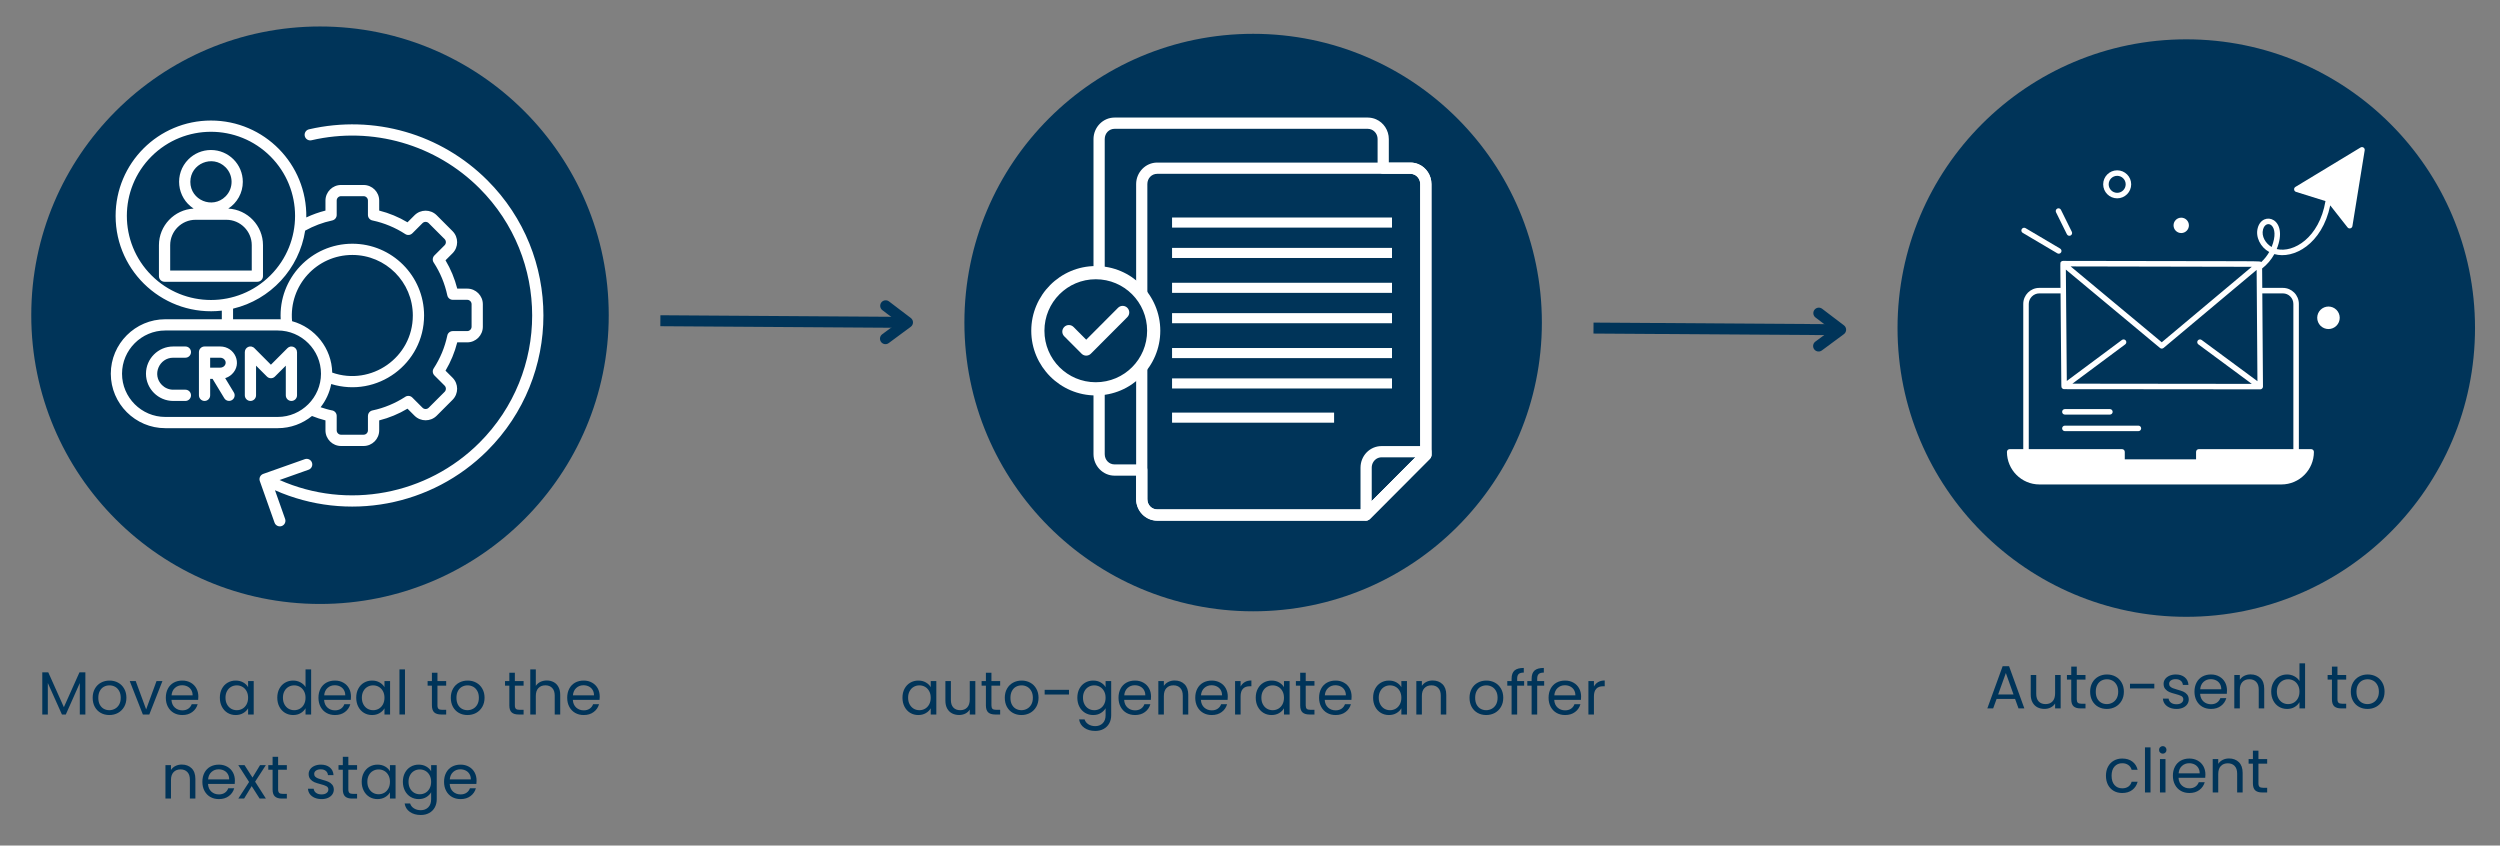 <svg xmlns="http://www.w3.org/2000/svg" xmlns:xlink="http://www.w3.org/1999/xlink" width="1366" zoomAndPan="magnify" viewBox="0 0 1024.5 346.5" height="462" preserveAspectRatio="xMidYMid meet" version="1.0"><rect x="0" y="0" width="1024.5" height="346.5" fill="#808080" stroke="none"/><defs><g/><clipPath id="722f0c3329"><path d="M 12.812 10.852 L 249.461 10.852 L 249.461 247.504 L 12.812 247.504 Z M 12.812 10.852 " clip-rule="nonzero"/></clipPath><clipPath id="a6e241d06e"><path d="M 131.137 10.852 C 65.789 10.852 12.812 63.828 12.812 129.176 C 12.812 194.527 65.789 247.504 131.137 247.504 C 196.488 247.504 249.461 194.527 249.461 129.176 C 249.461 63.828 196.488 10.852 131.137 10.852 Z M 131.137 10.852 " clip-rule="nonzero"/></clipPath><clipPath id="d299ad94d0"><path d="M 0.812 0.852 L 237.461 0.852 L 237.461 237.504 L 0.812 237.504 Z M 0.812 0.852 " clip-rule="nonzero"/></clipPath><clipPath id="7cfd9a14bc"><path d="M 119.137 0.852 C 53.789 0.852 0.812 53.828 0.812 119.176 C 0.812 184.527 53.789 237.504 119.137 237.504 C 184.488 237.504 237.461 184.527 237.461 119.176 C 237.461 53.828 184.488 0.852 119.137 0.852 Z M 119.137 0.852 " clip-rule="nonzero"/></clipPath><clipPath id="67b18878ce"><rect x="0" width="238" y="0" height="238"/></clipPath><clipPath id="dc2da26c41"><path d="M 395.211 13.859 L 631.859 13.859 L 631.859 250.512 L 395.211 250.512 Z M 395.211 13.859 " clip-rule="nonzero"/></clipPath><clipPath id="7126a88e00"><path d="M 513.535 13.859 C 448.188 13.859 395.211 66.836 395.211 132.188 C 395.211 197.535 448.188 250.512 513.535 250.512 C 578.887 250.512 631.859 197.535 631.859 132.188 C 631.859 66.836 578.887 13.859 513.535 13.859 Z M 513.535 13.859 " clip-rule="nonzero"/></clipPath><clipPath id="df295bdcd8"><path d="M 0.211 0.859 L 236.859 0.859 L 236.859 237.512 L 0.211 237.512 Z M 0.211 0.859 " clip-rule="nonzero"/></clipPath><clipPath id="a8f8472396"><path d="M 118.535 0.859 C 53.188 0.859 0.211 53.836 0.211 119.188 C 0.211 184.535 53.188 237.512 118.535 237.512 C 183.887 237.512 236.859 184.535 236.859 119.188 C 236.859 53.836 183.887 0.859 118.535 0.859 Z M 118.535 0.859 " clip-rule="nonzero"/></clipPath><clipPath id="c7930463ca"><rect x="0" width="237" y="0" height="238"/></clipPath><clipPath id="7bcf301fad"><path d="M 777.609 16.117 L 1014.262 16.117 L 1014.262 252.77 L 777.609 252.77 Z M 777.609 16.117 " clip-rule="nonzero"/></clipPath><clipPath id="61116ed732"><path d="M 895.934 16.117 C 830.586 16.117 777.609 69.094 777.609 134.445 C 777.609 199.793 830.586 252.77 895.934 252.77 C 961.285 252.77 1014.262 199.793 1014.262 134.445 C 1014.262 69.094 961.285 16.117 895.934 16.117 Z M 895.934 16.117 " clip-rule="nonzero"/></clipPath><clipPath id="9b05813077"><path d="M 0.609 0.117 L 237.262 0.117 L 237.262 236.77 L 0.609 236.77 Z M 0.609 0.117 " clip-rule="nonzero"/></clipPath><clipPath id="1d94bea156"><path d="M 118.934 0.117 C 53.586 0.117 0.609 53.094 0.609 118.445 C 0.609 183.793 53.586 236.77 118.934 236.77 C 184.285 236.77 237.262 183.793 237.262 118.445 C 237.262 53.094 184.285 0.117 118.934 0.117 Z M 118.934 0.117 " clip-rule="nonzero"/></clipPath><clipPath id="bb8310dc4b"><rect x="0" width="238" y="0" height="237"/></clipPath><clipPath id="d4cf187068"><path d="M 45.41 49 L 223 49 L 223 216 L 45.41 216 Z M 45.41 49 " clip-rule="nonzero"/></clipPath><clipPath id="c8598fb845"><path d="M 423 48.047 L 586.629 48.047 L 586.629 213.559 L 423 213.559 Z M 423 48.047 " clip-rule="nonzero"/></clipPath><clipPath id="dcf83e5f71"><path d="M 423 66 L 586.629 66 L 586.629 213.559 L 423 213.559 Z M 423 66 " clip-rule="nonzero"/></clipPath><clipPath id="71dba030fa"><path d="M 557 182 L 586.629 182 L 586.629 213.559 L 557 213.559 Z M 557 182 " clip-rule="nonzero"/></clipPath><clipPath id="5eeedfe5e2"><path d="M 422.613 109 L 476 109 L 476 163 L 422.613 163 Z M 422.613 109 " clip-rule="nonzero"/></clipPath><clipPath id="e117ca931b"><path d="M 822.445 60 L 969.234 60 L 969.234 198.43 L 822.445 198.43 Z M 822.445 60 " clip-rule="nonzero"/></clipPath></defs><g clip-path="url(#722f0c3329)"><g clip-path="url(#a6e241d06e)"><g transform="matrix(1, 0, 0, 1, 12, 10)"><g clip-path="url(#67b18878ce)"><g clip-path="url(#d299ad94d0)"><g clip-path="url(#7cfd9a14bc)"><path fill="#003459" d="M 0.812 0.852 L 237.461 0.852 L 237.461 237.504 L 0.812 237.504 Z M 0.812 0.852 " fill-opacity="1" fill-rule="nonzero"/></g></g></g></g></g></g><path stroke-linecap="butt" transform="matrix(0.749, 0.005, -0.005, 0.749, 270.633, 129.187)" fill="none" stroke-linejoin="miter" d="M 0.001 2.999 L 135.215 3.002 " stroke="#003459" stroke-width="6" stroke-opacity="1" stroke-miterlimit="4"/><path stroke-linecap="round" transform="matrix(0.749, 0.005, -0.005, 0.749, 270.633, 129.187)" fill="none" stroke-linejoin="round" d="M 123.215 -6.002 L 135.215 3.002 L 123.215 11.998 " stroke="#003459" stroke-width="6" stroke-opacity="1" stroke-miterlimit="4"/><g clip-path="url(#dc2da26c41)"><g clip-path="url(#7126a88e00)"><g transform="matrix(1, 0, 0, 1, 395, 13)"><g clip-path="url(#c7930463ca)"><g clip-path="url(#df295bdcd8)"><g clip-path="url(#a8f8472396)"><path fill="#003459" d="M 0.211 0.859 L 236.859 0.859 L 236.859 237.512 L 0.211 237.512 Z M 0.211 0.859 " fill-opacity="1" fill-rule="nonzero"/></g></g></g></g></g></g><path stroke-linecap="butt" transform="matrix(0.749, 0.005, -0.005, 0.749, 653.032, 132.197)" fill="none" stroke-linejoin="miter" d="M 0 3.002 L 135.214 3 " stroke="#003459" stroke-width="6" stroke-opacity="1" stroke-miterlimit="4"/><path stroke-linecap="round" transform="matrix(0.749, 0.005, -0.005, 0.749, 653.032, 132.197)" fill="none" stroke-linejoin="round" d="M 123.215 -5.999 L 135.214 3 L 123.215 12.001 " stroke="#003459" stroke-width="6" stroke-opacity="1" stroke-miterlimit="4"/><g clip-path="url(#7bcf301fad)"><g clip-path="url(#61116ed732)"><g transform="matrix(1, 0, 0, 1, 777, 16)"><g clip-path="url(#bb8310dc4b)"><g clip-path="url(#9b05813077)"><g clip-path="url(#1d94bea156)"><path fill="#003459" d="M 0.609 0.117 L 237.262 0.117 L 237.262 236.77 L 0.609 236.77 Z M 0.609 0.117 " fill-opacity="1" fill-rule="nonzero"/></g></g></g></g></g></g><g fill="#003459" fill-opacity="1"><g transform="translate(15.408, 292.802)"><g><path d="M 19.578 -17.281 L 19.578 0 L 17.297 0 L 17.297 -12.891 L 11.562 0 L 9.969 0 L 4.188 -12.906 L 4.188 0 L 1.922 0 L 1.922 -17.281 L 4.375 -17.281 L 10.766 -3 L 17.156 -17.281 Z M 19.578 -17.281 "/></g></g></g><g fill="#003459" fill-opacity="1"><g transform="translate(36.899, 292.802)"><g><path d="M 7.891 0.219 C 6.609 0.219 5.445 -0.066 4.406 -0.641 C 3.363 -1.223 2.547 -2.051 1.953 -3.125 C 1.367 -4.207 1.078 -5.453 1.078 -6.859 C 1.078 -8.266 1.379 -9.504 1.984 -10.578 C 2.586 -11.648 3.414 -12.473 4.469 -13.047 C 5.52 -13.617 6.691 -13.906 7.984 -13.906 C 9.285 -13.906 10.457 -13.617 11.5 -13.047 C 12.551 -12.473 13.379 -11.648 13.984 -10.578 C 14.598 -9.516 14.906 -8.273 14.906 -6.859 C 14.906 -5.453 14.594 -4.207 13.969 -3.125 C 13.344 -2.051 12.5 -1.223 11.438 -0.641 C 10.375 -0.066 9.191 0.219 7.891 0.219 Z M 7.891 -1.766 C 8.703 -1.766 9.469 -1.957 10.188 -2.344 C 10.906 -2.727 11.484 -3.301 11.922 -4.062 C 12.359 -4.832 12.578 -5.766 12.578 -6.859 C 12.578 -7.961 12.359 -8.895 11.922 -9.656 C 11.492 -10.426 10.93 -11 10.234 -11.375 C 9.535 -11.75 8.781 -11.938 7.969 -11.938 C 7.133 -11.938 6.367 -11.75 5.672 -11.375 C 4.984 -11 4.43 -10.426 4.016 -9.656 C 3.598 -8.895 3.391 -7.961 3.391 -6.859 C 3.391 -5.742 3.594 -4.801 4 -4.031 C 4.414 -3.27 4.961 -2.703 5.641 -2.328 C 6.328 -1.953 7.078 -1.766 7.891 -1.766 Z M 7.891 -1.766 "/></g></g></g><g fill="#003459" fill-opacity="1"><g transform="translate(52.873, 292.802)"><g><path d="M 7.016 -2.094 L 11.266 -13.688 L 13.688 -13.688 L 8.312 0 L 5.672 0 L 0.297 -13.688 L 2.75 -13.688 Z M 7.016 -2.094 "/></g></g></g><g fill="#003459" fill-opacity="1"><g transform="translate(66.876, 292.802)"><g><path d="M 14.406 -7.359 C 14.406 -6.93 14.379 -6.477 14.328 -6 L 3.391 -6 C 3.473 -4.645 3.938 -3.586 4.781 -2.828 C 5.625 -2.078 6.645 -1.703 7.844 -1.703 C 8.82 -1.703 9.641 -1.93 10.297 -2.391 C 10.953 -2.848 11.414 -3.457 11.688 -4.219 L 14.125 -4.219 C 13.758 -2.906 13.023 -1.836 11.922 -1.016 C 10.828 -0.191 9.469 0.219 7.844 0.219 C 6.539 0.219 5.379 -0.066 4.359 -0.641 C 3.336 -1.223 2.535 -2.051 1.953 -3.125 C 1.367 -4.207 1.078 -5.453 1.078 -6.859 C 1.078 -8.273 1.359 -9.516 1.922 -10.578 C 2.484 -11.648 3.273 -12.473 4.297 -13.047 C 5.328 -13.617 6.508 -13.906 7.844 -13.906 C 9.133 -13.906 10.281 -13.617 11.281 -13.047 C 12.281 -12.484 13.051 -11.707 13.594 -10.719 C 14.133 -9.727 14.406 -8.609 14.406 -7.359 Z M 12.062 -7.844 C 12.062 -8.707 11.867 -9.453 11.484 -10.078 C 11.098 -10.703 10.578 -11.176 9.922 -11.5 C 9.266 -11.82 8.535 -11.984 7.734 -11.984 C 6.586 -11.984 5.609 -11.613 4.797 -10.875 C 3.992 -10.145 3.535 -9.133 3.422 -7.844 Z M 12.062 -7.844 "/></g></g></g><g fill="#003459" fill-opacity="1"><g transform="translate(82.351, 292.802)"><g/></g></g><g fill="#003459" fill-opacity="1"><g transform="translate(89.015, 292.802)"><g><path d="M 1.078 -6.891 C 1.078 -8.285 1.359 -9.508 1.922 -10.562 C 2.484 -11.625 3.258 -12.445 4.25 -13.031 C 5.25 -13.613 6.352 -13.906 7.562 -13.906 C 8.758 -13.906 9.801 -13.645 10.688 -13.125 C 11.57 -12.613 12.227 -11.969 12.656 -11.188 L 12.656 -13.688 L 14.953 -13.688 L 14.953 0 L 12.656 0 L 12.656 -2.547 C 12.207 -1.742 11.535 -1.082 10.641 -0.562 C 9.754 -0.039 8.723 0.219 7.547 0.219 C 6.328 0.219 5.223 -0.078 4.234 -0.672 C 3.254 -1.273 2.484 -2.113 1.922 -3.188 C 1.359 -4.27 1.078 -5.504 1.078 -6.891 Z M 12.656 -6.859 C 12.656 -7.898 12.445 -8.801 12.031 -9.562 C 11.613 -10.332 11.051 -10.922 10.344 -11.328 C 9.633 -11.734 8.859 -11.938 8.016 -11.938 C 7.16 -11.938 6.383 -11.734 5.688 -11.328 C 4.988 -10.93 4.43 -10.348 4.016 -9.578 C 3.598 -8.816 3.391 -7.922 3.391 -6.891 C 3.391 -5.836 3.598 -4.926 4.016 -4.156 C 4.43 -3.383 4.988 -2.789 5.688 -2.375 C 6.383 -1.969 7.16 -1.766 8.016 -1.766 C 8.859 -1.766 9.633 -1.969 10.344 -2.375 C 11.051 -2.789 11.613 -3.383 12.031 -4.156 C 12.445 -4.926 12.656 -5.828 12.656 -6.859 Z M 12.656 -6.859 "/></g></g></g><g fill="#003459" fill-opacity="1"><g transform="translate(105.888, 292.802)"><g/></g></g><g fill="#003459" fill-opacity="1"><g transform="translate(112.553, 292.802)"><g><path d="M 1.078 -6.891 C 1.078 -8.285 1.359 -9.508 1.922 -10.562 C 2.484 -11.625 3.258 -12.445 4.25 -13.031 C 5.25 -13.613 6.363 -13.906 7.594 -13.906 C 8.656 -13.906 9.645 -13.66 10.562 -13.172 C 11.477 -12.68 12.176 -12.035 12.656 -11.234 L 12.656 -18.484 L 14.953 -18.484 L 14.953 0 L 12.656 0 L 12.656 -2.578 C 12.207 -1.754 11.539 -1.082 10.656 -0.562 C 9.781 -0.039 8.75 0.219 7.562 0.219 C 6.352 0.219 5.25 -0.078 4.25 -0.672 C 3.258 -1.273 2.484 -2.113 1.922 -3.188 C 1.359 -4.27 1.078 -5.504 1.078 -6.891 Z M 12.656 -6.859 C 12.656 -7.898 12.445 -8.801 12.031 -9.562 C 11.613 -10.332 11.051 -10.922 10.344 -11.328 C 9.633 -11.734 8.859 -11.938 8.016 -11.938 C 7.16 -11.938 6.383 -11.734 5.688 -11.328 C 4.988 -10.93 4.43 -10.348 4.016 -9.578 C 3.598 -8.816 3.391 -7.922 3.391 -6.891 C 3.391 -5.836 3.598 -4.926 4.016 -4.156 C 4.43 -3.383 4.988 -2.789 5.688 -2.375 C 6.383 -1.969 7.16 -1.766 8.016 -1.766 C 8.859 -1.766 9.633 -1.969 10.344 -2.375 C 11.051 -2.789 11.613 -3.383 12.031 -4.156 C 12.445 -4.926 12.656 -5.828 12.656 -6.859 Z M 12.656 -6.859 "/></g></g></g><g fill="#003459" fill-opacity="1"><g transform="translate(129.426, 292.802)"><g><path d="M 14.406 -7.359 C 14.406 -6.93 14.379 -6.477 14.328 -6 L 3.391 -6 C 3.473 -4.645 3.938 -3.586 4.781 -2.828 C 5.625 -2.078 6.645 -1.703 7.844 -1.703 C 8.82 -1.703 9.641 -1.93 10.297 -2.391 C 10.953 -2.848 11.414 -3.457 11.688 -4.219 L 14.125 -4.219 C 13.758 -2.906 13.023 -1.836 11.922 -1.016 C 10.828 -0.191 9.469 0.219 7.844 0.219 C 6.539 0.219 5.379 -0.066 4.359 -0.641 C 3.336 -1.223 2.535 -2.051 1.953 -3.125 C 1.367 -4.207 1.078 -5.453 1.078 -6.859 C 1.078 -8.273 1.359 -9.516 1.922 -10.578 C 2.484 -11.648 3.273 -12.473 4.297 -13.047 C 5.328 -13.617 6.508 -13.906 7.844 -13.906 C 9.133 -13.906 10.281 -13.617 11.281 -13.047 C 12.281 -12.484 13.051 -11.707 13.594 -10.719 C 14.133 -9.727 14.406 -8.609 14.406 -7.359 Z M 12.062 -7.844 C 12.062 -8.707 11.867 -9.453 11.484 -10.078 C 11.098 -10.703 10.578 -11.176 9.922 -11.5 C 9.266 -11.82 8.535 -11.984 7.734 -11.984 C 6.586 -11.984 5.609 -11.613 4.797 -10.875 C 3.992 -10.145 3.535 -9.133 3.422 -7.844 Z M 12.062 -7.844 "/></g></g></g><g fill="#003459" fill-opacity="1"><g transform="translate(144.901, 292.802)"><g><path d="M 1.078 -6.891 C 1.078 -8.285 1.359 -9.508 1.922 -10.562 C 2.484 -11.625 3.258 -12.445 4.25 -13.031 C 5.25 -13.613 6.352 -13.906 7.562 -13.906 C 8.758 -13.906 9.801 -13.645 10.688 -13.125 C 11.57 -12.613 12.227 -11.969 12.656 -11.188 L 12.656 -13.688 L 14.953 -13.688 L 14.953 0 L 12.656 0 L 12.656 -2.547 C 12.207 -1.742 11.535 -1.082 10.641 -0.562 C 9.754 -0.039 8.723 0.219 7.547 0.219 C 6.328 0.219 5.223 -0.078 4.234 -0.672 C 3.254 -1.273 2.484 -2.113 1.922 -3.188 C 1.359 -4.27 1.078 -5.504 1.078 -6.891 Z M 12.656 -6.859 C 12.656 -7.898 12.445 -8.801 12.031 -9.562 C 11.613 -10.332 11.051 -10.922 10.344 -11.328 C 9.633 -11.734 8.859 -11.938 8.016 -11.938 C 7.16 -11.938 6.383 -11.734 5.688 -11.328 C 4.988 -10.93 4.43 -10.348 4.016 -9.578 C 3.598 -8.816 3.391 -7.922 3.391 -6.891 C 3.391 -5.836 3.598 -4.926 4.016 -4.156 C 4.43 -3.383 4.988 -2.789 5.688 -2.375 C 6.383 -1.969 7.16 -1.766 8.016 -1.766 C 8.859 -1.766 9.633 -1.969 10.344 -2.375 C 11.051 -2.789 11.613 -3.383 12.031 -4.156 C 12.445 -4.926 12.656 -5.828 12.656 -6.859 Z M 12.656 -6.859 "/></g></g></g><g fill="#003459" fill-opacity="1"><g transform="translate(161.774, 292.802)"><g><path d="M 4.188 -18.484 L 4.188 0 L 1.922 0 L 1.922 -18.484 Z M 4.188 -18.484 "/></g></g></g><g fill="#003459" fill-opacity="1"><g transform="translate(167.914, 292.802)"><g/></g></g><g fill="#003459" fill-opacity="1"><g transform="translate(174.578, 292.802)"><g><path d="M 4.688 -11.812 L 4.688 -3.75 C 4.688 -3.082 4.828 -2.609 5.109 -2.328 C 5.398 -2.055 5.895 -1.922 6.594 -1.922 L 8.266 -1.922 L 8.266 0 L 6.219 0 C 4.945 0 3.992 -0.289 3.359 -0.875 C 2.734 -1.457 2.422 -2.414 2.422 -3.75 L 2.422 -11.812 L 0.656 -11.812 L 0.656 -13.688 L 2.422 -13.688 L 2.422 -17.125 L 4.688 -17.125 L 4.688 -13.688 L 8.266 -13.688 L 8.266 -11.812 Z M 4.688 -11.812 "/></g></g></g><g fill="#003459" fill-opacity="1"><g transform="translate(183.664, 292.802)"><g><path d="M 7.891 0.219 C 6.609 0.219 5.445 -0.066 4.406 -0.641 C 3.363 -1.223 2.547 -2.051 1.953 -3.125 C 1.367 -4.207 1.078 -5.453 1.078 -6.859 C 1.078 -8.266 1.379 -9.504 1.984 -10.578 C 2.586 -11.648 3.414 -12.473 4.469 -13.047 C 5.52 -13.617 6.691 -13.906 7.984 -13.906 C 9.285 -13.906 10.457 -13.617 11.5 -13.047 C 12.551 -12.473 13.379 -11.648 13.984 -10.578 C 14.598 -9.516 14.906 -8.273 14.906 -6.859 C 14.906 -5.453 14.594 -4.207 13.969 -3.125 C 13.344 -2.051 12.5 -1.223 11.438 -0.641 C 10.375 -0.066 9.191 0.219 7.891 0.219 Z M 7.891 -1.766 C 8.703 -1.766 9.469 -1.957 10.188 -2.344 C 10.906 -2.727 11.484 -3.301 11.922 -4.062 C 12.359 -4.832 12.578 -5.766 12.578 -6.859 C 12.578 -7.961 12.359 -8.895 11.922 -9.656 C 11.492 -10.426 10.93 -11 10.234 -11.375 C 9.535 -11.75 8.781 -11.938 7.969 -11.938 C 7.133 -11.938 6.367 -11.75 5.672 -11.375 C 4.984 -11 4.43 -10.426 4.016 -9.656 C 3.598 -8.895 3.391 -7.961 3.391 -6.859 C 3.391 -5.742 3.594 -4.801 4 -4.031 C 4.414 -3.27 4.961 -2.703 5.641 -2.328 C 6.328 -1.953 7.078 -1.766 7.891 -1.766 Z M 7.891 -1.766 "/></g></g></g><g fill="#003459" fill-opacity="1"><g transform="translate(199.638, 292.802)"><g/></g></g><g fill="#003459" fill-opacity="1"><g transform="translate(206.303, 292.802)"><g><path d="M 4.688 -11.812 L 4.688 -3.75 C 4.688 -3.082 4.828 -2.609 5.109 -2.328 C 5.398 -2.055 5.895 -1.922 6.594 -1.922 L 8.266 -1.922 L 8.266 0 L 6.219 0 C 4.945 0 3.992 -0.289 3.359 -0.875 C 2.734 -1.457 2.422 -2.414 2.422 -3.75 L 2.422 -11.812 L 0.656 -11.812 L 0.656 -13.688 L 2.422 -13.688 L 2.422 -17.125 L 4.688 -17.125 L 4.688 -13.688 L 8.266 -13.688 L 8.266 -11.812 Z M 4.688 -11.812 "/></g></g></g><g fill="#003459" fill-opacity="1"><g transform="translate(215.388, 292.802)"><g><path d="M 8.719 -13.938 C 9.75 -13.938 10.68 -13.711 11.516 -13.266 C 12.348 -12.828 13 -12.164 13.469 -11.281 C 13.945 -10.406 14.188 -9.332 14.188 -8.062 L 14.188 0 L 11.938 0 L 11.938 -7.734 C 11.938 -9.098 11.594 -10.141 10.906 -10.859 C 10.227 -11.586 9.297 -11.953 8.109 -11.953 C 6.91 -11.953 5.957 -11.578 5.25 -10.828 C 4.539 -10.086 4.188 -9 4.188 -7.562 L 4.188 0 L 1.922 0 L 1.922 -18.484 L 4.188 -18.484 L 4.188 -11.734 C 4.645 -12.43 5.266 -12.973 6.047 -13.359 C 6.836 -13.742 7.727 -13.938 8.719 -13.938 Z M 8.719 -13.938 "/></g></g></g><g fill="#003459" fill-opacity="1"><g transform="translate(231.362, 292.802)"><g><path d="M 14.406 -7.359 C 14.406 -6.93 14.379 -6.477 14.328 -6 L 3.391 -6 C 3.473 -4.645 3.938 -3.586 4.781 -2.828 C 5.625 -2.078 6.645 -1.703 7.844 -1.703 C 8.82 -1.703 9.641 -1.93 10.297 -2.391 C 10.953 -2.848 11.414 -3.457 11.688 -4.219 L 14.125 -4.219 C 13.758 -2.906 13.023 -1.836 11.922 -1.016 C 10.828 -0.191 9.469 0.219 7.844 0.219 C 6.539 0.219 5.379 -0.066 4.359 -0.641 C 3.336 -1.223 2.535 -2.051 1.953 -3.125 C 1.367 -4.207 1.078 -5.453 1.078 -6.859 C 1.078 -8.273 1.359 -9.516 1.922 -10.578 C 2.484 -11.648 3.273 -12.473 4.297 -13.047 C 5.328 -13.617 6.508 -13.906 7.844 -13.906 C 9.133 -13.906 10.281 -13.617 11.281 -13.047 C 12.281 -12.484 13.051 -11.707 13.594 -10.719 C 14.133 -9.727 14.406 -8.609 14.406 -7.359 Z M 12.062 -7.844 C 12.062 -8.707 11.867 -9.453 11.484 -10.078 C 11.098 -10.703 10.578 -11.176 9.922 -11.5 C 9.266 -11.82 8.535 -11.984 7.734 -11.984 C 6.586 -11.984 5.609 -11.613 4.797 -10.875 C 3.992 -10.145 3.535 -9.133 3.422 -7.844 Z M 12.062 -7.844 "/></g></g></g><g fill="#003459" fill-opacity="1"><g transform="translate(65.878, 327.252)"><g><path d="M 8.594 -13.938 C 10.258 -13.938 11.609 -13.43 12.641 -12.422 C 13.672 -11.41 14.188 -9.957 14.188 -8.062 L 14.188 0 L 11.938 0 L 11.938 -7.734 C 11.938 -9.098 11.594 -10.141 10.906 -10.859 C 10.227 -11.586 9.297 -11.953 8.109 -11.953 C 6.91 -11.953 5.957 -11.578 5.25 -10.828 C 4.539 -10.086 4.188 -9 4.188 -7.562 L 4.188 0 L 1.922 0 L 1.922 -13.688 L 4.188 -13.688 L 4.188 -11.734 C 4.645 -12.43 5.258 -12.973 6.031 -13.359 C 6.801 -13.742 7.656 -13.938 8.594 -13.938 Z M 8.594 -13.938 "/></g></g></g><g fill="#003459" fill-opacity="1"><g transform="translate(81.853, 327.252)"><g><path d="M 14.406 -7.359 C 14.406 -6.93 14.379 -6.477 14.328 -6 L 3.391 -6 C 3.473 -4.645 3.938 -3.586 4.781 -2.828 C 5.625 -2.078 6.645 -1.703 7.844 -1.703 C 8.82 -1.703 9.641 -1.93 10.297 -2.391 C 10.953 -2.848 11.414 -3.457 11.688 -4.219 L 14.125 -4.219 C 13.758 -2.906 13.023 -1.836 11.922 -1.016 C 10.828 -0.191 9.469 0.219 7.844 0.219 C 6.539 0.219 5.379 -0.066 4.359 -0.641 C 3.336 -1.223 2.535 -2.051 1.953 -3.125 C 1.367 -4.207 1.078 -5.453 1.078 -6.859 C 1.078 -8.273 1.359 -9.516 1.922 -10.578 C 2.484 -11.648 3.273 -12.473 4.297 -13.047 C 5.328 -13.617 6.508 -13.906 7.844 -13.906 C 9.133 -13.906 10.281 -13.617 11.281 -13.047 C 12.281 -12.484 13.051 -11.707 13.594 -10.719 C 14.133 -9.727 14.406 -8.609 14.406 -7.359 Z M 12.062 -7.844 C 12.062 -8.707 11.867 -9.453 11.484 -10.078 C 11.098 -10.703 10.578 -11.176 9.922 -11.5 C 9.266 -11.82 8.535 -11.984 7.734 -11.984 C 6.586 -11.984 5.609 -11.613 4.797 -10.875 C 3.992 -10.145 3.535 -9.133 3.422 -7.844 Z M 12.062 -7.844 "/></g></g></g><g fill="#003459" fill-opacity="1"><g transform="translate(97.328, 327.252)"><g><path d="M 9.062 0 L 5.812 -5.094 L 2.703 0 L 0.328 0 L 4.75 -6.797 L 0.328 -13.688 L 2.891 -13.688 L 6.141 -8.609 L 9.234 -13.688 L 11.609 -13.688 L 7.219 -6.922 L 11.641 0 Z M 9.062 0 "/></g></g></g><g fill="#003459" fill-opacity="1"><g transform="translate(109.284, 327.252)"><g><path d="M 4.688 -11.812 L 4.688 -3.75 C 4.688 -3.082 4.828 -2.609 5.109 -2.328 C 5.398 -2.055 5.895 -1.922 6.594 -1.922 L 8.266 -1.922 L 8.266 0 L 6.219 0 C 4.945 0 3.992 -0.289 3.359 -0.875 C 2.734 -1.457 2.422 -2.414 2.422 -3.75 L 2.422 -11.812 L 0.656 -11.812 L 0.656 -13.688 L 2.422 -13.688 L 2.422 -17.125 L 4.688 -17.125 L 4.688 -13.688 L 8.266 -13.688 L 8.266 -11.812 Z M 4.688 -11.812 "/></g></g></g><g fill="#003459" fill-opacity="1"><g transform="translate(118.369, 327.252)"><g/></g></g><g fill="#003459" fill-opacity="1"><g transform="translate(125.034, 327.252)"><g><path d="M 6.766 0.219 C 5.711 0.219 4.77 0.039 3.938 -0.312 C 3.113 -0.664 2.457 -1.16 1.969 -1.797 C 1.488 -2.441 1.223 -3.18 1.172 -4.016 L 3.516 -4.016 C 3.586 -3.336 3.91 -2.781 4.484 -2.344 C 5.055 -1.914 5.805 -1.703 6.734 -1.703 C 7.609 -1.703 8.289 -1.891 8.781 -2.266 C 9.281 -2.648 9.531 -3.133 9.531 -3.719 C 9.531 -4.32 9.266 -4.77 8.734 -5.062 C 8.203 -5.352 7.379 -5.641 6.266 -5.922 C 5.254 -6.18 4.426 -6.445 3.781 -6.719 C 3.145 -7 2.598 -7.41 2.141 -7.953 C 1.68 -8.492 1.453 -9.207 1.453 -10.094 C 1.453 -10.789 1.66 -11.43 2.078 -12.016 C 2.492 -12.598 3.082 -13.055 3.844 -13.391 C 4.613 -13.734 5.488 -13.906 6.469 -13.906 C 7.977 -13.906 9.195 -13.52 10.125 -12.75 C 11.062 -11.988 11.566 -10.941 11.641 -9.609 L 9.359 -9.609 C 9.305 -10.328 9.02 -10.898 8.5 -11.328 C 7.977 -11.766 7.273 -11.984 6.391 -11.984 C 5.578 -11.984 4.926 -11.805 4.438 -11.453 C 3.957 -11.109 3.719 -10.656 3.719 -10.094 C 3.719 -9.633 3.863 -9.258 4.156 -8.969 C 4.445 -8.688 4.812 -8.457 5.25 -8.281 C 5.695 -8.102 6.312 -7.906 7.094 -7.688 C 8.07 -7.426 8.867 -7.164 9.484 -6.906 C 10.098 -6.645 10.625 -6.254 11.062 -5.734 C 11.508 -5.223 11.742 -4.551 11.766 -3.719 C 11.766 -2.969 11.555 -2.289 11.141 -1.688 C 10.723 -1.094 10.133 -0.625 9.375 -0.281 C 8.613 0.051 7.742 0.219 6.766 0.219 Z M 6.766 0.219 "/></g></g></g><g fill="#003459" fill-opacity="1"><g transform="translate(138.063, 327.252)"><g><path d="M 4.688 -11.812 L 4.688 -3.75 C 4.688 -3.082 4.828 -2.609 5.109 -2.328 C 5.398 -2.055 5.895 -1.922 6.594 -1.922 L 8.266 -1.922 L 8.266 0 L 6.219 0 C 4.945 0 3.992 -0.289 3.359 -0.875 C 2.734 -1.457 2.422 -2.414 2.422 -3.75 L 2.422 -11.812 L 0.656 -11.812 L 0.656 -13.688 L 2.422 -13.688 L 2.422 -17.125 L 4.688 -17.125 L 4.688 -13.688 L 8.266 -13.688 L 8.266 -11.812 Z M 4.688 -11.812 "/></g></g></g><g fill="#003459" fill-opacity="1"><g transform="translate(147.148, 327.252)"><g><path d="M 1.078 -6.891 C 1.078 -8.285 1.359 -9.508 1.922 -10.562 C 2.484 -11.625 3.258 -12.445 4.25 -13.031 C 5.25 -13.613 6.352 -13.906 7.562 -13.906 C 8.758 -13.906 9.801 -13.645 10.688 -13.125 C 11.57 -12.613 12.227 -11.969 12.656 -11.188 L 12.656 -13.688 L 14.953 -13.688 L 14.953 0 L 12.656 0 L 12.656 -2.547 C 12.207 -1.742 11.535 -1.082 10.641 -0.562 C 9.754 -0.039 8.723 0.219 7.547 0.219 C 6.328 0.219 5.223 -0.078 4.234 -0.672 C 3.254 -1.273 2.484 -2.113 1.922 -3.188 C 1.359 -4.27 1.078 -5.504 1.078 -6.891 Z M 12.656 -6.859 C 12.656 -7.898 12.445 -8.801 12.031 -9.562 C 11.613 -10.332 11.051 -10.922 10.344 -11.328 C 9.633 -11.734 8.859 -11.938 8.016 -11.938 C 7.16 -11.938 6.383 -11.734 5.688 -11.328 C 4.988 -10.93 4.43 -10.348 4.016 -9.578 C 3.598 -8.816 3.391 -7.922 3.391 -6.891 C 3.391 -5.836 3.598 -4.926 4.016 -4.156 C 4.43 -3.383 4.988 -2.789 5.688 -2.375 C 6.383 -1.969 7.16 -1.766 8.016 -1.766 C 8.859 -1.766 9.633 -1.969 10.344 -2.375 C 11.051 -2.789 11.613 -3.383 12.031 -4.156 C 12.445 -4.926 12.656 -5.828 12.656 -6.859 Z M 12.656 -6.859 "/></g></g></g><g fill="#003459" fill-opacity="1"><g transform="translate(164.021, 327.252)"><g><path d="M 7.562 -13.906 C 8.75 -13.906 9.785 -13.645 10.672 -13.125 C 11.566 -12.613 12.227 -11.969 12.656 -11.188 L 12.656 -13.688 L 14.953 -13.688 L 14.953 0.297 C 14.953 1.547 14.688 2.656 14.156 3.625 C 13.625 4.602 12.863 5.363 11.875 5.906 C 10.883 6.457 9.734 6.734 8.422 6.734 C 6.617 6.734 5.117 6.305 3.922 5.453 C 2.723 4.609 2.016 3.457 1.797 2 L 4.047 2 C 4.297 2.832 4.812 3.5 5.594 4 C 6.375 4.508 7.316 4.766 8.422 4.766 C 9.66 4.766 10.676 4.375 11.469 3.594 C 12.258 2.812 12.656 1.711 12.656 0.297 L 12.656 -2.578 C 12.207 -1.773 11.539 -1.109 10.656 -0.578 C 9.781 -0.047 8.75 0.219 7.562 0.219 C 6.352 0.219 5.25 -0.078 4.25 -0.672 C 3.258 -1.273 2.484 -2.113 1.922 -3.188 C 1.359 -4.27 1.078 -5.504 1.078 -6.891 C 1.078 -8.285 1.359 -9.508 1.922 -10.562 C 2.484 -11.625 3.258 -12.445 4.25 -13.031 C 5.25 -13.613 6.352 -13.906 7.562 -13.906 Z M 12.656 -6.859 C 12.656 -7.898 12.445 -8.801 12.031 -9.562 C 11.613 -10.332 11.051 -10.922 10.344 -11.328 C 9.633 -11.734 8.859 -11.938 8.016 -11.938 C 7.16 -11.938 6.383 -11.734 5.688 -11.328 C 4.988 -10.93 4.43 -10.348 4.016 -9.578 C 3.598 -8.816 3.391 -7.922 3.391 -6.891 C 3.391 -5.836 3.598 -4.926 4.016 -4.156 C 4.43 -3.383 4.988 -2.789 5.688 -2.375 C 6.383 -1.969 7.16 -1.766 8.016 -1.766 C 8.859 -1.766 9.633 -1.969 10.344 -2.375 C 11.051 -2.789 11.613 -3.383 12.031 -4.156 C 12.445 -4.926 12.656 -5.828 12.656 -6.859 Z M 12.656 -6.859 "/></g></g></g><g fill="#003459" fill-opacity="1"><g transform="translate(180.894, 327.252)"><g><path d="M 14.406 -7.359 C 14.406 -6.93 14.379 -6.477 14.328 -6 L 3.391 -6 C 3.473 -4.645 3.938 -3.586 4.781 -2.828 C 5.625 -2.078 6.645 -1.703 7.844 -1.703 C 8.82 -1.703 9.641 -1.93 10.297 -2.391 C 10.953 -2.848 11.414 -3.457 11.688 -4.219 L 14.125 -4.219 C 13.758 -2.906 13.023 -1.836 11.922 -1.016 C 10.828 -0.191 9.469 0.219 7.844 0.219 C 6.539 0.219 5.379 -0.066 4.359 -0.641 C 3.336 -1.223 2.535 -2.051 1.953 -3.125 C 1.367 -4.207 1.078 -5.453 1.078 -6.859 C 1.078 -8.273 1.359 -9.516 1.922 -10.578 C 2.484 -11.648 3.273 -12.473 4.297 -13.047 C 5.328 -13.617 6.508 -13.906 7.844 -13.906 C 9.133 -13.906 10.281 -13.617 11.281 -13.047 C 12.281 -12.484 13.051 -11.707 13.594 -10.719 C 14.133 -9.727 14.406 -8.609 14.406 -7.359 Z M 12.062 -7.844 C 12.062 -8.707 11.867 -9.453 11.484 -10.078 C 11.098 -10.703 10.578 -11.176 9.922 -11.5 C 9.266 -11.82 8.535 -11.984 7.734 -11.984 C 6.586 -11.984 5.609 -11.613 4.797 -10.875 C 3.992 -10.145 3.535 -9.133 3.422 -7.844 Z M 12.062 -7.844 "/></g></g></g><g fill="#003459" fill-opacity="1"><g transform="translate(368.754, 292.802)"><g><path d="M 1.078 -6.891 C 1.078 -8.285 1.359 -9.508 1.922 -10.562 C 2.484 -11.625 3.258 -12.445 4.25 -13.031 C 5.25 -13.613 6.352 -13.906 7.562 -13.906 C 8.758 -13.906 9.801 -13.645 10.688 -13.125 C 11.57 -12.613 12.227 -11.969 12.656 -11.188 L 12.656 -13.688 L 14.953 -13.688 L 14.953 0 L 12.656 0 L 12.656 -2.547 C 12.207 -1.742 11.535 -1.082 10.641 -0.562 C 9.754 -0.039 8.723 0.219 7.547 0.219 C 6.328 0.219 5.223 -0.078 4.234 -0.672 C 3.254 -1.273 2.484 -2.113 1.922 -3.188 C 1.359 -4.27 1.078 -5.504 1.078 -6.891 Z M 12.656 -6.859 C 12.656 -7.898 12.445 -8.801 12.031 -9.562 C 11.613 -10.332 11.051 -10.922 10.344 -11.328 C 9.633 -11.734 8.859 -11.938 8.016 -11.938 C 7.16 -11.938 6.383 -11.734 5.688 -11.328 C 4.988 -10.93 4.43 -10.348 4.016 -9.578 C 3.598 -8.816 3.391 -7.922 3.391 -6.891 C 3.391 -5.836 3.598 -4.926 4.016 -4.156 C 4.43 -3.383 4.988 -2.789 5.688 -2.375 C 6.383 -1.969 7.16 -1.766 8.016 -1.766 C 8.859 -1.766 9.633 -1.969 10.344 -2.375 C 11.051 -2.789 11.613 -3.383 12.031 -4.156 C 12.445 -4.926 12.656 -5.828 12.656 -6.859 Z M 12.656 -6.859 "/></g></g></g><g fill="#003459" fill-opacity="1"><g transform="translate(385.627, 292.802)"><g><path d="M 14.062 -13.688 L 14.062 0 L 11.781 0 L 11.781 -2.016 C 11.352 -1.316 10.75 -0.77 9.969 -0.375 C 9.195 0.008 8.348 0.203 7.422 0.203 C 6.348 0.203 5.383 -0.016 4.531 -0.453 C 3.688 -0.898 3.02 -1.562 2.531 -2.438 C 2.039 -3.32 1.797 -4.398 1.797 -5.672 L 1.797 -13.688 L 4.047 -13.688 L 4.047 -5.969 C 4.047 -4.613 4.383 -3.57 5.062 -2.844 C 5.75 -2.125 6.68 -1.766 7.859 -1.766 C 9.078 -1.766 10.035 -2.141 10.734 -2.891 C 11.43 -3.641 11.781 -4.734 11.781 -6.172 L 11.781 -13.688 Z M 14.062 -13.688 "/></g></g></g><g fill="#003459" fill-opacity="1"><g transform="translate(401.602, 292.802)"><g><path d="M 4.688 -11.812 L 4.688 -3.75 C 4.688 -3.082 4.828 -2.609 5.109 -2.328 C 5.398 -2.055 5.895 -1.922 6.594 -1.922 L 8.266 -1.922 L 8.266 0 L 6.219 0 C 4.945 0 3.992 -0.289 3.359 -0.875 C 2.734 -1.457 2.422 -2.414 2.422 -3.75 L 2.422 -11.812 L 0.656 -11.812 L 0.656 -13.688 L 2.422 -13.688 L 2.422 -17.125 L 4.688 -17.125 L 4.688 -13.688 L 8.266 -13.688 L 8.266 -11.812 Z M 4.688 -11.812 "/></g></g></g><g fill="#003459" fill-opacity="1"><g transform="translate(410.687, 292.802)"><g><path d="M 7.891 0.219 C 6.609 0.219 5.445 -0.066 4.406 -0.641 C 3.363 -1.223 2.547 -2.051 1.953 -3.125 C 1.367 -4.207 1.078 -5.453 1.078 -6.859 C 1.078 -8.266 1.379 -9.504 1.984 -10.578 C 2.586 -11.648 3.414 -12.473 4.469 -13.047 C 5.52 -13.617 6.691 -13.906 7.984 -13.906 C 9.285 -13.906 10.457 -13.617 11.5 -13.047 C 12.551 -12.473 13.379 -11.648 13.984 -10.578 C 14.598 -9.516 14.906 -8.273 14.906 -6.859 C 14.906 -5.453 14.594 -4.207 13.969 -3.125 C 13.344 -2.051 12.5 -1.223 11.438 -0.641 C 10.375 -0.066 9.191 0.219 7.891 0.219 Z M 7.891 -1.766 C 8.703 -1.766 9.469 -1.957 10.188 -2.344 C 10.906 -2.727 11.484 -3.301 11.922 -4.062 C 12.359 -4.832 12.578 -5.766 12.578 -6.859 C 12.578 -7.961 12.359 -8.895 11.922 -9.656 C 11.492 -10.426 10.93 -11 10.234 -11.375 C 9.535 -11.75 8.781 -11.938 7.969 -11.938 C 7.133 -11.938 6.367 -11.75 5.672 -11.375 C 4.984 -11 4.43 -10.426 4.016 -9.656 C 3.598 -8.895 3.391 -7.961 3.391 -6.859 C 3.391 -5.742 3.594 -4.801 4 -4.031 C 4.414 -3.27 4.961 -2.703 5.641 -2.328 C 6.328 -1.953 7.078 -1.766 7.891 -1.766 Z M 7.891 -1.766 "/></g></g></g><g fill="#003459" fill-opacity="1"><g transform="translate(426.662, 292.802)"><g><path d="M 11.406 -10.109 L 11.406 -8.188 L 1.438 -8.188 L 1.438 -10.109 Z M 11.406 -10.109 "/></g></g></g><g fill="#003459" fill-opacity="1"><g transform="translate(440.415, 292.802)"><g><path d="M 7.562 -13.906 C 8.75 -13.906 9.785 -13.645 10.672 -13.125 C 11.566 -12.613 12.227 -11.969 12.656 -11.188 L 12.656 -13.688 L 14.953 -13.688 L 14.953 0.297 C 14.953 1.547 14.688 2.656 14.156 3.625 C 13.625 4.602 12.863 5.363 11.875 5.906 C 10.883 6.457 9.734 6.734 8.422 6.734 C 6.617 6.734 5.117 6.305 3.922 5.453 C 2.723 4.609 2.016 3.457 1.797 2 L 4.047 2 C 4.297 2.832 4.812 3.5 5.594 4 C 6.375 4.508 7.316 4.766 8.422 4.766 C 9.66 4.766 10.676 4.375 11.469 3.594 C 12.258 2.812 12.656 1.711 12.656 0.297 L 12.656 -2.578 C 12.207 -1.773 11.539 -1.109 10.656 -0.578 C 9.781 -0.047 8.75 0.219 7.562 0.219 C 6.352 0.219 5.25 -0.078 4.25 -0.672 C 3.258 -1.273 2.484 -2.113 1.922 -3.188 C 1.359 -4.27 1.078 -5.504 1.078 -6.891 C 1.078 -8.285 1.359 -9.508 1.922 -10.562 C 2.484 -11.625 3.258 -12.445 4.25 -13.031 C 5.25 -13.613 6.352 -13.906 7.562 -13.906 Z M 12.656 -6.859 C 12.656 -7.898 12.445 -8.801 12.031 -9.562 C 11.613 -10.332 11.051 -10.922 10.344 -11.328 C 9.633 -11.734 8.859 -11.938 8.016 -11.938 C 7.16 -11.938 6.383 -11.734 5.688 -11.328 C 4.988 -10.93 4.43 -10.348 4.016 -9.578 C 3.598 -8.816 3.391 -7.922 3.391 -6.891 C 3.391 -5.836 3.598 -4.926 4.016 -4.156 C 4.43 -3.383 4.988 -2.789 5.688 -2.375 C 6.383 -1.969 7.16 -1.766 8.016 -1.766 C 8.859 -1.766 9.633 -1.969 10.344 -2.375 C 11.051 -2.789 11.613 -3.383 12.031 -4.156 C 12.445 -4.926 12.656 -5.828 12.656 -6.859 Z M 12.656 -6.859 "/></g></g></g><g fill="#003459" fill-opacity="1"><g transform="translate(457.288, 292.802)"><g><path d="M 14.406 -7.359 C 14.406 -6.93 14.379 -6.477 14.328 -6 L 3.391 -6 C 3.473 -4.645 3.938 -3.586 4.781 -2.828 C 5.625 -2.078 6.645 -1.703 7.844 -1.703 C 8.82 -1.703 9.641 -1.93 10.297 -2.391 C 10.953 -2.848 11.414 -3.457 11.688 -4.219 L 14.125 -4.219 C 13.758 -2.906 13.023 -1.836 11.922 -1.016 C 10.828 -0.191 9.469 0.219 7.844 0.219 C 6.539 0.219 5.379 -0.066 4.359 -0.641 C 3.336 -1.223 2.535 -2.051 1.953 -3.125 C 1.367 -4.207 1.078 -5.453 1.078 -6.859 C 1.078 -8.273 1.359 -9.516 1.922 -10.578 C 2.484 -11.648 3.273 -12.473 4.297 -13.047 C 5.328 -13.617 6.508 -13.906 7.844 -13.906 C 9.133 -13.906 10.281 -13.617 11.281 -13.047 C 12.281 -12.484 13.051 -11.707 13.594 -10.719 C 14.133 -9.727 14.406 -8.609 14.406 -7.359 Z M 12.062 -7.844 C 12.062 -8.707 11.867 -9.453 11.484 -10.078 C 11.098 -10.703 10.578 -11.176 9.922 -11.5 C 9.266 -11.82 8.535 -11.984 7.734 -11.984 C 6.586 -11.984 5.609 -11.613 4.797 -10.875 C 3.992 -10.145 3.535 -9.133 3.422 -7.844 Z M 12.062 -7.844 "/></g></g></g><g fill="#003459" fill-opacity="1"><g transform="translate(472.763, 292.802)"><g><path d="M 8.594 -13.938 C 10.258 -13.938 11.609 -13.43 12.641 -12.422 C 13.672 -11.41 14.188 -9.957 14.188 -8.062 L 14.188 0 L 11.938 0 L 11.938 -7.734 C 11.938 -9.098 11.594 -10.141 10.906 -10.859 C 10.227 -11.586 9.297 -11.953 8.109 -11.953 C 6.91 -11.953 5.957 -11.578 5.25 -10.828 C 4.539 -10.086 4.188 -9 4.188 -7.562 L 4.188 0 L 1.922 0 L 1.922 -13.688 L 4.188 -13.688 L 4.188 -11.734 C 4.645 -12.43 5.258 -12.973 6.031 -13.359 C 6.801 -13.742 7.656 -13.938 8.594 -13.938 Z M 8.594 -13.938 "/></g></g></g><g fill="#003459" fill-opacity="1"><g transform="translate(488.737, 292.802)"><g><path d="M 14.406 -7.359 C 14.406 -6.93 14.379 -6.477 14.328 -6 L 3.391 -6 C 3.473 -4.645 3.938 -3.586 4.781 -2.828 C 5.625 -2.078 6.645 -1.703 7.844 -1.703 C 8.82 -1.703 9.641 -1.93 10.297 -2.391 C 10.953 -2.848 11.414 -3.457 11.688 -4.219 L 14.125 -4.219 C 13.758 -2.906 13.023 -1.836 11.922 -1.016 C 10.828 -0.191 9.469 0.219 7.844 0.219 C 6.539 0.219 5.379 -0.066 4.359 -0.641 C 3.336 -1.223 2.535 -2.051 1.953 -3.125 C 1.367 -4.207 1.078 -5.453 1.078 -6.859 C 1.078 -8.273 1.359 -9.516 1.922 -10.578 C 2.484 -11.648 3.273 -12.473 4.297 -13.047 C 5.328 -13.617 6.508 -13.906 7.844 -13.906 C 9.133 -13.906 10.281 -13.617 11.281 -13.047 C 12.281 -12.484 13.051 -11.707 13.594 -10.719 C 14.133 -9.727 14.406 -8.609 14.406 -7.359 Z M 12.062 -7.844 C 12.062 -8.707 11.867 -9.453 11.484 -10.078 C 11.098 -10.703 10.578 -11.176 9.922 -11.5 C 9.266 -11.82 8.535 -11.984 7.734 -11.984 C 6.586 -11.984 5.609 -11.613 4.797 -10.875 C 3.992 -10.145 3.535 -9.133 3.422 -7.844 Z M 12.062 -7.844 "/></g></g></g><g fill="#003459" fill-opacity="1"><g transform="translate(504.212, 292.802)"><g><path d="M 4.188 -11.453 C 4.594 -12.242 5.164 -12.852 5.906 -13.281 C 6.645 -13.719 7.547 -13.938 8.609 -13.938 L 8.609 -11.578 L 8.016 -11.578 C 5.461 -11.578 4.188 -10.195 4.188 -7.438 L 4.188 0 L 1.922 0 L 1.922 -13.688 L 4.188 -13.688 Z M 4.188 -11.453 "/></g></g></g><g fill="#003459" fill-opacity="1"><g transform="translate(513.523, 292.802)"><g><path d="M 1.078 -6.891 C 1.078 -8.285 1.359 -9.508 1.922 -10.562 C 2.484 -11.625 3.258 -12.445 4.25 -13.031 C 5.25 -13.613 6.352 -13.906 7.562 -13.906 C 8.758 -13.906 9.801 -13.645 10.688 -13.125 C 11.57 -12.613 12.227 -11.969 12.656 -11.188 L 12.656 -13.688 L 14.953 -13.688 L 14.953 0 L 12.656 0 L 12.656 -2.547 C 12.207 -1.742 11.535 -1.082 10.641 -0.562 C 9.754 -0.039 8.723 0.219 7.547 0.219 C 6.328 0.219 5.223 -0.078 4.234 -0.672 C 3.254 -1.273 2.484 -2.113 1.922 -3.188 C 1.359 -4.27 1.078 -5.504 1.078 -6.891 Z M 12.656 -6.859 C 12.656 -7.898 12.445 -8.801 12.031 -9.562 C 11.613 -10.332 11.051 -10.922 10.344 -11.328 C 9.633 -11.734 8.859 -11.938 8.016 -11.938 C 7.16 -11.938 6.383 -11.734 5.688 -11.328 C 4.988 -10.93 4.43 -10.348 4.016 -9.578 C 3.598 -8.816 3.391 -7.922 3.391 -6.891 C 3.391 -5.836 3.598 -4.926 4.016 -4.156 C 4.43 -3.383 4.988 -2.789 5.688 -2.375 C 6.383 -1.969 7.16 -1.766 8.016 -1.766 C 8.859 -1.766 9.633 -1.969 10.344 -2.375 C 11.051 -2.789 11.613 -3.383 12.031 -4.156 C 12.445 -4.926 12.656 -5.828 12.656 -6.859 Z M 12.656 -6.859 "/></g></g></g><g fill="#003459" fill-opacity="1"><g transform="translate(530.396, 292.802)"><g><path d="M 4.688 -11.812 L 4.688 -3.75 C 4.688 -3.082 4.828 -2.609 5.109 -2.328 C 5.398 -2.055 5.895 -1.922 6.594 -1.922 L 8.266 -1.922 L 8.266 0 L 6.219 0 C 4.945 0 3.992 -0.289 3.359 -0.875 C 2.734 -1.457 2.422 -2.414 2.422 -3.75 L 2.422 -11.812 L 0.656 -11.812 L 0.656 -13.688 L 2.422 -13.688 L 2.422 -17.125 L 4.688 -17.125 L 4.688 -13.688 L 8.266 -13.688 L 8.266 -11.812 Z M 4.688 -11.812 "/></g></g></g><g fill="#003459" fill-opacity="1"><g transform="translate(539.481, 292.802)"><g><path d="M 14.406 -7.359 C 14.406 -6.93 14.379 -6.477 14.328 -6 L 3.391 -6 C 3.473 -4.645 3.938 -3.586 4.781 -2.828 C 5.625 -2.078 6.645 -1.703 7.844 -1.703 C 8.82 -1.703 9.641 -1.93 10.297 -2.391 C 10.953 -2.848 11.414 -3.457 11.688 -4.219 L 14.125 -4.219 C 13.758 -2.906 13.023 -1.836 11.922 -1.016 C 10.828 -0.191 9.469 0.219 7.844 0.219 C 6.539 0.219 5.379 -0.066 4.359 -0.641 C 3.336 -1.223 2.535 -2.051 1.953 -3.125 C 1.367 -4.207 1.078 -5.453 1.078 -6.859 C 1.078 -8.273 1.359 -9.516 1.922 -10.578 C 2.484 -11.648 3.273 -12.473 4.297 -13.047 C 5.328 -13.617 6.508 -13.906 7.844 -13.906 C 9.133 -13.906 10.281 -13.617 11.281 -13.047 C 12.281 -12.484 13.051 -11.707 13.594 -10.719 C 14.133 -9.727 14.406 -8.609 14.406 -7.359 Z M 12.062 -7.844 C 12.062 -8.707 11.867 -9.453 11.484 -10.078 C 11.098 -10.703 10.578 -11.176 9.922 -11.5 C 9.266 -11.82 8.535 -11.984 7.734 -11.984 C 6.586 -11.984 5.609 -11.613 4.797 -10.875 C 3.992 -10.145 3.535 -9.133 3.422 -7.844 Z M 12.062 -7.844 "/></g></g></g><g fill="#003459" fill-opacity="1"><g transform="translate(554.956, 292.802)"><g/></g></g><g fill="#003459" fill-opacity="1"><g transform="translate(561.62, 292.802)"><g><path d="M 1.078 -6.891 C 1.078 -8.285 1.359 -9.508 1.922 -10.562 C 2.484 -11.625 3.258 -12.445 4.25 -13.031 C 5.25 -13.613 6.352 -13.906 7.562 -13.906 C 8.758 -13.906 9.801 -13.645 10.688 -13.125 C 11.57 -12.613 12.227 -11.969 12.656 -11.188 L 12.656 -13.688 L 14.953 -13.688 L 14.953 0 L 12.656 0 L 12.656 -2.547 C 12.207 -1.742 11.535 -1.082 10.641 -0.562 C 9.754 -0.039 8.723 0.219 7.547 0.219 C 6.328 0.219 5.223 -0.078 4.234 -0.672 C 3.254 -1.273 2.484 -2.113 1.922 -3.188 C 1.359 -4.27 1.078 -5.504 1.078 -6.891 Z M 12.656 -6.859 C 12.656 -7.898 12.445 -8.801 12.031 -9.562 C 11.613 -10.332 11.051 -10.922 10.344 -11.328 C 9.633 -11.734 8.859 -11.938 8.016 -11.938 C 7.16 -11.938 6.383 -11.734 5.688 -11.328 C 4.988 -10.93 4.43 -10.348 4.016 -9.578 C 3.598 -8.816 3.391 -7.922 3.391 -6.891 C 3.391 -5.836 3.598 -4.926 4.016 -4.156 C 4.43 -3.383 4.988 -2.789 5.688 -2.375 C 6.383 -1.969 7.16 -1.766 8.016 -1.766 C 8.859 -1.766 9.633 -1.969 10.344 -2.375 C 11.051 -2.789 11.613 -3.383 12.031 -4.156 C 12.445 -4.926 12.656 -5.828 12.656 -6.859 Z M 12.656 -6.859 "/></g></g></g><g fill="#003459" fill-opacity="1"><g transform="translate(578.493, 292.802)"><g><path d="M 8.594 -13.938 C 10.258 -13.938 11.609 -13.43 12.641 -12.422 C 13.672 -11.41 14.188 -9.957 14.188 -8.062 L 14.188 0 L 11.938 0 L 11.938 -7.734 C 11.938 -9.098 11.594 -10.141 10.906 -10.859 C 10.227 -11.586 9.297 -11.953 8.109 -11.953 C 6.91 -11.953 5.957 -11.578 5.25 -10.828 C 4.539 -10.086 4.188 -9 4.188 -7.562 L 4.188 0 L 1.922 0 L 1.922 -13.688 L 4.188 -13.688 L 4.188 -11.734 C 4.645 -12.43 5.258 -12.973 6.031 -13.359 C 6.801 -13.742 7.656 -13.938 8.594 -13.938 Z M 8.594 -13.938 "/></g></g></g><g fill="#003459" fill-opacity="1"><g transform="translate(594.468, 292.802)"><g/></g></g><g fill="#003459" fill-opacity="1"><g transform="translate(601.132, 292.802)"><g><path d="M 7.891 0.219 C 6.609 0.219 5.445 -0.066 4.406 -0.641 C 3.363 -1.223 2.547 -2.051 1.953 -3.125 C 1.367 -4.207 1.078 -5.453 1.078 -6.859 C 1.078 -8.266 1.379 -9.504 1.984 -10.578 C 2.586 -11.648 3.414 -12.473 4.469 -13.047 C 5.52 -13.617 6.691 -13.906 7.984 -13.906 C 9.285 -13.906 10.457 -13.617 11.5 -13.047 C 12.551 -12.473 13.379 -11.648 13.984 -10.578 C 14.598 -9.516 14.906 -8.273 14.906 -6.859 C 14.906 -5.453 14.594 -4.207 13.969 -3.125 C 13.344 -2.051 12.5 -1.223 11.438 -0.641 C 10.375 -0.066 9.191 0.219 7.891 0.219 Z M 7.891 -1.766 C 8.703 -1.766 9.469 -1.957 10.188 -2.344 C 10.906 -2.727 11.484 -3.301 11.922 -4.062 C 12.359 -4.832 12.578 -5.766 12.578 -6.859 C 12.578 -7.961 12.359 -8.895 11.922 -9.656 C 11.492 -10.426 10.93 -11 10.234 -11.375 C 9.535 -11.75 8.781 -11.938 7.969 -11.938 C 7.133 -11.938 6.367 -11.75 5.672 -11.375 C 4.984 -11 4.43 -10.426 4.016 -9.656 C 3.598 -8.895 3.391 -7.961 3.391 -6.859 C 3.391 -5.742 3.594 -4.801 4 -4.031 C 4.414 -3.27 4.961 -2.703 5.641 -2.328 C 6.328 -1.953 7.078 -1.766 7.891 -1.766 Z M 7.891 -1.766 "/></g></g></g><g fill="#003459" fill-opacity="1"><g transform="translate(617.107, 292.802)"><g><path d="M 7.484 -11.812 L 4.625 -11.812 L 4.625 0 L 2.344 0 L 2.344 -11.812 L 0.578 -11.812 L 0.578 -13.688 L 2.344 -13.688 L 2.344 -14.656 C 2.344 -16.188 2.738 -17.305 3.531 -18.016 C 4.32 -18.723 5.594 -19.078 7.344 -19.078 L 7.344 -17.172 C 6.344 -17.172 5.641 -16.973 5.234 -16.578 C 4.828 -16.191 4.625 -15.551 4.625 -14.656 L 4.625 -13.688 L 7.484 -13.688 Z M 7.484 -11.812 "/></g></g></g><g fill="#003459" fill-opacity="1"><g transform="translate(625.318, 292.802)"><g><path d="M 7.484 -11.812 L 4.625 -11.812 L 4.625 0 L 2.344 0 L 2.344 -11.812 L 0.578 -11.812 L 0.578 -13.688 L 2.344 -13.688 L 2.344 -14.656 C 2.344 -16.188 2.738 -17.305 3.531 -18.016 C 4.32 -18.723 5.594 -19.078 7.344 -19.078 L 7.344 -17.172 C 6.344 -17.172 5.641 -16.973 5.234 -16.578 C 4.828 -16.191 4.625 -15.551 4.625 -14.656 L 4.625 -13.688 L 7.484 -13.688 Z M 7.484 -11.812 "/></g></g></g><g fill="#003459" fill-opacity="1"><g transform="translate(633.53, 292.802)"><g><path d="M 14.406 -7.359 C 14.406 -6.93 14.379 -6.477 14.328 -6 L 3.391 -6 C 3.473 -4.645 3.938 -3.586 4.781 -2.828 C 5.625 -2.078 6.645 -1.703 7.844 -1.703 C 8.82 -1.703 9.641 -1.93 10.297 -2.391 C 10.953 -2.848 11.414 -3.457 11.688 -4.219 L 14.125 -4.219 C 13.758 -2.906 13.023 -1.836 11.922 -1.016 C 10.828 -0.191 9.469 0.219 7.844 0.219 C 6.539 0.219 5.379 -0.066 4.359 -0.641 C 3.336 -1.223 2.535 -2.051 1.953 -3.125 C 1.367 -4.207 1.078 -5.453 1.078 -6.859 C 1.078 -8.273 1.359 -9.516 1.922 -10.578 C 2.484 -11.648 3.273 -12.473 4.297 -13.047 C 5.328 -13.617 6.508 -13.906 7.844 -13.906 C 9.133 -13.906 10.281 -13.617 11.281 -13.047 C 12.281 -12.484 13.051 -11.707 13.594 -10.719 C 14.133 -9.727 14.406 -8.609 14.406 -7.359 Z M 12.062 -7.844 C 12.062 -8.707 11.867 -9.453 11.484 -10.078 C 11.098 -10.703 10.578 -11.176 9.922 -11.5 C 9.266 -11.82 8.535 -11.984 7.734 -11.984 C 6.586 -11.984 5.609 -11.613 4.797 -10.875 C 3.992 -10.145 3.535 -9.133 3.422 -7.844 Z M 12.062 -7.844 "/></g></g></g><g fill="#003459" fill-opacity="1"><g transform="translate(649.006, 292.802)"><g><path d="M 4.188 -11.453 C 4.594 -12.242 5.164 -12.852 5.906 -13.281 C 6.645 -13.719 7.547 -13.938 8.609 -13.938 L 8.609 -11.578 L 8.016 -11.578 C 5.461 -11.578 4.188 -10.195 4.188 -7.438 L 4.188 0 L 1.922 0 L 1.922 -13.688 L 4.188 -13.688 Z M 4.188 -11.453 "/></g></g></g><g fill="#003459" fill-opacity="1"><g transform="translate(813.577, 290.306)"><g><path d="M 12.203 -3.875 L 4.625 -3.875 L 3.219 0 L 0.828 0 L 7.109 -17.297 L 9.734 -17.297 L 16 0 L 13.609 0 Z M 11.562 -5.719 L 8.422 -14.5 L 5.266 -5.719 Z M 11.562 -5.719 "/></g></g></g><g fill="#003459" fill-opacity="1"><g transform="translate(830.4, 290.306)"><g><path d="M 14.062 -13.688 L 14.062 0 L 11.781 0 L 11.781 -2.016 C 11.352 -1.316 10.75 -0.77 9.969 -0.375 C 9.195 0.008 8.348 0.203 7.422 0.203 C 6.348 0.203 5.383 -0.016 4.531 -0.453 C 3.688 -0.898 3.02 -1.562 2.531 -2.438 C 2.039 -3.32 1.797 -4.398 1.797 -5.672 L 1.797 -13.688 L 4.047 -13.688 L 4.047 -5.969 C 4.047 -4.613 4.383 -3.57 5.062 -2.844 C 5.75 -2.125 6.68 -1.766 7.859 -1.766 C 9.078 -1.766 10.035 -2.141 10.734 -2.891 C 11.43 -3.641 11.781 -4.734 11.781 -6.172 L 11.781 -13.688 Z M 14.062 -13.688 "/></g></g></g><g fill="#003459" fill-opacity="1"><g transform="translate(846.374, 290.306)"><g><path d="M 4.688 -11.812 L 4.688 -3.75 C 4.688 -3.082 4.828 -2.609 5.109 -2.328 C 5.398 -2.055 5.895 -1.922 6.594 -1.922 L 8.266 -1.922 L 8.266 0 L 6.219 0 C 4.945 0 3.992 -0.289 3.359 -0.875 C 2.734 -1.457 2.422 -2.414 2.422 -3.75 L 2.422 -11.812 L 0.656 -11.812 L 0.656 -13.688 L 2.422 -13.688 L 2.422 -17.125 L 4.688 -17.125 L 4.688 -13.688 L 8.266 -13.688 L 8.266 -11.812 Z M 4.688 -11.812 "/></g></g></g><g fill="#003459" fill-opacity="1"><g transform="translate(855.46, 290.306)"><g><path d="M 7.891 0.219 C 6.609 0.219 5.445 -0.066 4.406 -0.641 C 3.363 -1.223 2.547 -2.051 1.953 -3.125 C 1.367 -4.207 1.078 -5.453 1.078 -6.859 C 1.078 -8.266 1.379 -9.504 1.984 -10.578 C 2.586 -11.648 3.414 -12.473 4.469 -13.047 C 5.52 -13.617 6.691 -13.906 7.984 -13.906 C 9.285 -13.906 10.457 -13.617 11.5 -13.047 C 12.551 -12.473 13.379 -11.648 13.984 -10.578 C 14.598 -9.516 14.906 -8.273 14.906 -6.859 C 14.906 -5.453 14.594 -4.207 13.969 -3.125 C 13.344 -2.051 12.5 -1.223 11.438 -0.641 C 10.375 -0.066 9.191 0.219 7.891 0.219 Z M 7.891 -1.766 C 8.703 -1.766 9.469 -1.957 10.188 -2.344 C 10.906 -2.727 11.484 -3.301 11.922 -4.062 C 12.359 -4.832 12.578 -5.766 12.578 -6.859 C 12.578 -7.961 12.359 -8.895 11.922 -9.656 C 11.492 -10.426 10.93 -11 10.234 -11.375 C 9.535 -11.75 8.781 -11.938 7.969 -11.938 C 7.133 -11.938 6.367 -11.75 5.672 -11.375 C 4.984 -11 4.43 -10.426 4.016 -9.656 C 3.598 -8.895 3.391 -7.961 3.391 -6.859 C 3.391 -5.742 3.594 -4.801 4 -4.031 C 4.414 -3.27 4.961 -2.703 5.641 -2.328 C 6.328 -1.953 7.078 -1.766 7.891 -1.766 Z M 7.891 -1.766 "/></g></g></g><g fill="#003459" fill-opacity="1"><g transform="translate(871.434, 290.306)"><g><path d="M 11.406 -10.109 L 11.406 -8.188 L 1.438 -8.188 L 1.438 -10.109 Z M 11.406 -10.109 "/></g></g></g><g fill="#003459" fill-opacity="1"><g transform="translate(885.187, 290.306)"><g><path d="M 6.766 0.219 C 5.711 0.219 4.77 0.039 3.938 -0.312 C 3.113 -0.664 2.457 -1.16 1.969 -1.797 C 1.488 -2.441 1.223 -3.18 1.172 -4.016 L 3.516 -4.016 C 3.586 -3.336 3.91 -2.781 4.484 -2.344 C 5.055 -1.914 5.805 -1.703 6.734 -1.703 C 7.609 -1.703 8.289 -1.891 8.781 -2.266 C 9.281 -2.648 9.531 -3.133 9.531 -3.719 C 9.531 -4.32 9.266 -4.77 8.734 -5.062 C 8.203 -5.352 7.379 -5.641 6.266 -5.922 C 5.254 -6.18 4.426 -6.445 3.781 -6.719 C 3.145 -7 2.598 -7.41 2.141 -7.953 C 1.68 -8.492 1.453 -9.207 1.453 -10.094 C 1.453 -10.789 1.66 -11.43 2.078 -12.016 C 2.492 -12.598 3.082 -13.055 3.844 -13.391 C 4.613 -13.734 5.488 -13.906 6.469 -13.906 C 7.977 -13.906 9.195 -13.52 10.125 -12.75 C 11.062 -11.988 11.566 -10.941 11.641 -9.609 L 9.359 -9.609 C 9.305 -10.328 9.02 -10.898 8.5 -11.328 C 7.977 -11.766 7.273 -11.984 6.391 -11.984 C 5.578 -11.984 4.926 -11.805 4.438 -11.453 C 3.957 -11.109 3.719 -10.656 3.719 -10.094 C 3.719 -9.633 3.863 -9.258 4.156 -8.969 C 4.445 -8.688 4.812 -8.457 5.25 -8.281 C 5.695 -8.102 6.312 -7.906 7.094 -7.688 C 8.07 -7.426 8.867 -7.164 9.484 -6.906 C 10.098 -6.645 10.625 -6.254 11.062 -5.734 C 11.508 -5.223 11.742 -4.551 11.766 -3.719 C 11.766 -2.969 11.555 -2.289 11.141 -1.688 C 10.723 -1.094 10.133 -0.625 9.375 -0.281 C 8.613 0.051 7.742 0.219 6.766 0.219 Z M 6.766 0.219 "/></g></g></g><g fill="#003459" fill-opacity="1"><g transform="translate(898.216, 290.306)"><g><path d="M 14.406 -7.359 C 14.406 -6.93 14.379 -6.477 14.328 -6 L 3.391 -6 C 3.473 -4.645 3.938 -3.586 4.781 -2.828 C 5.625 -2.078 6.645 -1.703 7.844 -1.703 C 8.82 -1.703 9.641 -1.93 10.297 -2.391 C 10.953 -2.848 11.414 -3.457 11.688 -4.219 L 14.125 -4.219 C 13.758 -2.906 13.023 -1.836 11.922 -1.016 C 10.828 -0.191 9.469 0.219 7.844 0.219 C 6.539 0.219 5.379 -0.066 4.359 -0.641 C 3.336 -1.223 2.535 -2.051 1.953 -3.125 C 1.367 -4.207 1.078 -5.453 1.078 -6.859 C 1.078 -8.273 1.359 -9.516 1.922 -10.578 C 2.484 -11.648 3.273 -12.473 4.297 -13.047 C 5.328 -13.617 6.508 -13.906 7.844 -13.906 C 9.133 -13.906 10.281 -13.617 11.281 -13.047 C 12.281 -12.484 13.051 -11.707 13.594 -10.719 C 14.133 -9.727 14.406 -8.609 14.406 -7.359 Z M 12.062 -7.844 C 12.062 -8.707 11.867 -9.453 11.484 -10.078 C 11.098 -10.703 10.578 -11.176 9.922 -11.5 C 9.266 -11.82 8.535 -11.984 7.734 -11.984 C 6.586 -11.984 5.609 -11.613 4.797 -10.875 C 3.992 -10.145 3.535 -9.133 3.422 -7.844 Z M 12.062 -7.844 "/></g></g></g><g fill="#003459" fill-opacity="1"><g transform="translate(913.691, 290.306)"><g><path d="M 8.594 -13.938 C 10.258 -13.938 11.609 -13.43 12.641 -12.422 C 13.672 -11.41 14.188 -9.957 14.188 -8.062 L 14.188 0 L 11.938 0 L 11.938 -7.734 C 11.938 -9.098 11.594 -10.141 10.906 -10.859 C 10.227 -11.586 9.297 -11.953 8.109 -11.953 C 6.91 -11.953 5.957 -11.578 5.25 -10.828 C 4.539 -10.086 4.188 -9 4.188 -7.562 L 4.188 0 L 1.922 0 L 1.922 -13.688 L 4.188 -13.688 L 4.188 -11.734 C 4.645 -12.43 5.258 -12.973 6.031 -13.359 C 6.801 -13.742 7.656 -13.938 8.594 -13.938 Z M 8.594 -13.938 "/></g></g></g><g fill="#003459" fill-opacity="1"><g transform="translate(929.666, 290.306)"><g><path d="M 1.078 -6.891 C 1.078 -8.285 1.359 -9.508 1.922 -10.562 C 2.484 -11.625 3.258 -12.445 4.25 -13.031 C 5.25 -13.613 6.363 -13.906 7.594 -13.906 C 8.656 -13.906 9.645 -13.66 10.562 -13.172 C 11.477 -12.68 12.176 -12.035 12.656 -11.234 L 12.656 -18.484 L 14.953 -18.484 L 14.953 0 L 12.656 0 L 12.656 -2.578 C 12.207 -1.754 11.539 -1.082 10.656 -0.562 C 9.781 -0.039 8.75 0.219 7.562 0.219 C 6.352 0.219 5.25 -0.078 4.25 -0.672 C 3.258 -1.273 2.484 -2.113 1.922 -3.188 C 1.359 -4.27 1.078 -5.504 1.078 -6.891 Z M 12.656 -6.859 C 12.656 -7.898 12.445 -8.801 12.031 -9.562 C 11.613 -10.332 11.051 -10.922 10.344 -11.328 C 9.633 -11.734 8.859 -11.938 8.016 -11.938 C 7.16 -11.938 6.383 -11.734 5.688 -11.328 C 4.988 -10.93 4.43 -10.348 4.016 -9.578 C 3.598 -8.816 3.391 -7.922 3.391 -6.891 C 3.391 -5.836 3.598 -4.926 4.016 -4.156 C 4.43 -3.383 4.988 -2.789 5.688 -2.375 C 6.383 -1.969 7.16 -1.766 8.016 -1.766 C 8.859 -1.766 9.633 -1.969 10.344 -2.375 C 11.051 -2.789 11.613 -3.383 12.031 -4.156 C 12.445 -4.926 12.656 -5.828 12.656 -6.859 Z M 12.656 -6.859 "/></g></g></g><g fill="#003459" fill-opacity="1"><g transform="translate(946.539, 290.306)"><g/></g></g><g fill="#003459" fill-opacity="1"><g transform="translate(953.203, 290.306)"><g><path d="M 4.688 -11.812 L 4.688 -3.75 C 4.688 -3.082 4.828 -2.609 5.109 -2.328 C 5.398 -2.055 5.895 -1.922 6.594 -1.922 L 8.266 -1.922 L 8.266 0 L 6.219 0 C 4.945 0 3.992 -0.289 3.359 -0.875 C 2.734 -1.457 2.422 -2.414 2.422 -3.75 L 2.422 -11.812 L 0.656 -11.812 L 0.656 -13.688 L 2.422 -13.688 L 2.422 -17.125 L 4.688 -17.125 L 4.688 -13.688 L 8.266 -13.688 L 8.266 -11.812 Z M 4.688 -11.812 "/></g></g></g><g fill="#003459" fill-opacity="1"><g transform="translate(962.288, 290.306)"><g><path d="M 7.891 0.219 C 6.609 0.219 5.445 -0.066 4.406 -0.641 C 3.363 -1.223 2.547 -2.051 1.953 -3.125 C 1.367 -4.207 1.078 -5.453 1.078 -6.859 C 1.078 -8.266 1.379 -9.504 1.984 -10.578 C 2.586 -11.648 3.414 -12.473 4.469 -13.047 C 5.52 -13.617 6.691 -13.906 7.984 -13.906 C 9.285 -13.906 10.457 -13.617 11.5 -13.047 C 12.551 -12.473 13.379 -11.648 13.984 -10.578 C 14.598 -9.516 14.906 -8.273 14.906 -6.859 C 14.906 -5.453 14.594 -4.207 13.969 -3.125 C 13.344 -2.051 12.5 -1.223 11.438 -0.641 C 10.375 -0.066 9.191 0.219 7.891 0.219 Z M 7.891 -1.766 C 8.703 -1.766 9.469 -1.957 10.188 -2.344 C 10.906 -2.727 11.484 -3.301 11.922 -4.062 C 12.359 -4.832 12.578 -5.766 12.578 -6.859 C 12.578 -7.961 12.359 -8.895 11.922 -9.656 C 11.492 -10.426 10.93 -11 10.234 -11.375 C 9.535 -11.75 8.781 -11.938 7.969 -11.938 C 7.133 -11.938 6.367 -11.75 5.672 -11.375 C 4.984 -11 4.43 -10.426 4.016 -9.656 C 3.598 -8.895 3.391 -7.961 3.391 -6.859 C 3.391 -5.742 3.594 -4.801 4 -4.031 C 4.414 -3.27 4.961 -2.703 5.641 -2.328 C 6.328 -1.953 7.078 -1.766 7.891 -1.766 Z M 7.891 -1.766 "/></g></g></g><g fill="#003459" fill-opacity="1"><g transform="translate(861.94, 324.756)"><g><path d="M 1.078 -6.859 C 1.078 -8.273 1.359 -9.508 1.922 -10.562 C 2.484 -11.625 3.27 -12.445 4.281 -13.031 C 5.289 -13.613 6.441 -13.906 7.734 -13.906 C 9.422 -13.906 10.805 -13.492 11.891 -12.672 C 12.984 -11.859 13.707 -10.727 14.062 -9.281 L 11.609 -9.281 C 11.379 -10.113 10.926 -10.77 10.25 -11.25 C 9.57 -11.738 8.734 -11.984 7.734 -11.984 C 6.441 -11.984 5.395 -11.535 4.594 -10.641 C 3.789 -9.754 3.391 -8.492 3.391 -6.859 C 3.391 -5.211 3.789 -3.941 4.594 -3.047 C 5.395 -2.148 6.441 -1.703 7.734 -1.703 C 8.734 -1.703 9.566 -1.93 10.234 -2.391 C 10.898 -2.859 11.359 -3.523 11.609 -4.391 L 14.062 -4.391 C 13.695 -2.992 12.961 -1.875 11.859 -1.031 C 10.766 -0.195 9.391 0.219 7.734 0.219 C 6.441 0.219 5.289 -0.066 4.281 -0.641 C 3.27 -1.223 2.484 -2.047 1.922 -3.109 C 1.359 -4.18 1.078 -5.43 1.078 -6.859 Z M 1.078 -6.859 "/></g></g></g><g fill="#003459" fill-opacity="1"><g transform="translate(877.091, 324.756)"><g><path d="M 4.188 -18.484 L 4.188 0 L 1.922 0 L 1.922 -18.484 Z M 4.188 -18.484 "/></g></g></g><g fill="#003459" fill-opacity="1"><g transform="translate(883.231, 324.756)"><g><path d="M 3.094 -15.906 C 2.664 -15.906 2.301 -16.051 2 -16.344 C 1.695 -16.645 1.547 -17.016 1.547 -17.453 C 1.547 -17.891 1.695 -18.254 2 -18.547 C 2.301 -18.848 2.664 -19 3.094 -19 C 3.508 -19 3.863 -18.848 4.156 -18.547 C 4.445 -18.254 4.594 -17.891 4.594 -17.453 C 4.594 -17.016 4.445 -16.645 4.156 -16.344 C 3.863 -16.051 3.508 -15.906 3.094 -15.906 Z M 4.188 -13.688 L 4.188 0 L 1.922 0 L 1.922 -13.688 Z M 4.188 -13.688 "/></g></g></g><g fill="#003459" fill-opacity="1"><g transform="translate(889.372, 324.756)"><g><path d="M 14.406 -7.359 C 14.406 -6.93 14.379 -6.477 14.328 -6 L 3.391 -6 C 3.473 -4.645 3.938 -3.586 4.781 -2.828 C 5.625 -2.078 6.645 -1.703 7.844 -1.703 C 8.82 -1.703 9.641 -1.93 10.297 -2.391 C 10.953 -2.848 11.414 -3.457 11.688 -4.219 L 14.125 -4.219 C 13.758 -2.906 13.023 -1.836 11.922 -1.016 C 10.828 -0.191 9.469 0.219 7.844 0.219 C 6.539 0.219 5.379 -0.066 4.359 -0.641 C 3.336 -1.223 2.535 -2.051 1.953 -3.125 C 1.367 -4.207 1.078 -5.453 1.078 -6.859 C 1.078 -8.273 1.359 -9.516 1.922 -10.578 C 2.484 -11.648 3.273 -12.473 4.297 -13.047 C 5.328 -13.617 6.508 -13.906 7.844 -13.906 C 9.133 -13.906 10.281 -13.617 11.281 -13.047 C 12.281 -12.484 13.051 -11.707 13.594 -10.719 C 14.133 -9.727 14.406 -8.609 14.406 -7.359 Z M 12.062 -7.844 C 12.062 -8.707 11.867 -9.453 11.484 -10.078 C 11.098 -10.703 10.578 -11.176 9.922 -11.5 C 9.266 -11.82 8.535 -11.984 7.734 -11.984 C 6.586 -11.984 5.609 -11.613 4.797 -10.875 C 3.992 -10.145 3.535 -9.133 3.422 -7.844 Z M 12.062 -7.844 "/></g></g></g><g fill="#003459" fill-opacity="1"><g transform="translate(904.847, 324.756)"><g><path d="M 8.594 -13.938 C 10.258 -13.938 11.609 -13.43 12.641 -12.422 C 13.672 -11.41 14.188 -9.957 14.188 -8.062 L 14.188 0 L 11.938 0 L 11.938 -7.734 C 11.938 -9.098 11.594 -10.141 10.906 -10.859 C 10.227 -11.586 9.297 -11.953 8.109 -11.953 C 6.91 -11.953 5.957 -11.578 5.25 -10.828 C 4.539 -10.086 4.188 -9 4.188 -7.562 L 4.188 0 L 1.922 0 L 1.922 -13.688 L 4.188 -13.688 L 4.188 -11.734 C 4.645 -12.43 5.258 -12.973 6.031 -13.359 C 6.801 -13.742 7.656 -13.938 8.594 -13.938 Z M 8.594 -13.938 "/></g></g></g><g fill="#003459" fill-opacity="1"><g transform="translate(920.821, 324.756)"><g><path d="M 4.688 -11.812 L 4.688 -3.75 C 4.688 -3.082 4.828 -2.609 5.109 -2.328 C 5.398 -2.055 5.895 -1.922 6.594 -1.922 L 8.266 -1.922 L 8.266 0 L 6.219 0 C 4.945 0 3.992 -0.289 3.359 -0.875 C 2.734 -1.457 2.422 -2.414 2.422 -3.75 L 2.422 -11.812 L 0.656 -11.812 L 0.656 -13.688 L 2.422 -13.688 L 2.422 -17.125 L 4.688 -17.125 L 4.688 -13.688 L 8.266 -13.688 L 8.266 -11.812 Z M 4.688 -11.812 "/></g></g></g><g clip-path="url(#d4cf187068)"><path fill="#ffffff" d="M 86.449 61.473 C 93.66 61.473 99.504 67.312 99.504 74.527 C 99.504 79.062 97.176 83.121 93.543 85.48 C 101.465 85.895 107.773 92.488 107.773 100.457 L 107.773 113.164 C 107.773 114.438 106.742 115.469 105.465 115.469 L 67.438 115.469 C 66.164 115.469 65.133 114.438 65.133 113.164 L 65.133 100.457 C 65.133 92.484 71.441 85.891 79.359 85.48 C 72.398 80.965 71.332 71.172 77.219 65.289 C 79.586 62.926 82.848 61.473 86.449 61.473 Z M 92.422 68.539 C 87.117 63.246 78 67.016 78 74.523 C 78 82.031 87.113 85.805 92.422 80.496 C 95.727 77.203 95.727 71.848 92.422 68.539 Z M 92.77 90.07 L 80.129 90.07 C 74.418 90.07 69.742 94.746 69.742 100.457 L 69.742 110.855 L 103.168 110.855 L 103.168 100.457 C 103.168 94.746 98.48 90.07 92.77 90.07 Z M 86.449 49.395 C 108.27 49.395 125.871 67.254 125.52 89.109 C 128.035 87.922 130.656 86.977 133.375 86.293 L 133.375 82.191 C 133.375 78.676 136.246 75.805 139.762 75.805 L 149 75.805 C 152.52 75.805 155.395 78.676 155.395 82.191 L 155.395 86.293 C 159.496 87.336 163.379 88.949 166.992 91.102 L 169.898 88.195 C 172.387 85.719 176.445 85.719 178.938 88.195 L 185.465 94.734 C 187.957 97.227 187.957 101.281 185.465 103.777 L 182.57 106.668 C 184.715 110.293 186.336 114.176 187.379 118.277 L 191.48 118.277 C 194.996 118.277 197.867 121.148 197.867 124.676 L 197.867 133.898 C 197.867 137.422 194.996 140.297 191.48 140.297 L 187.379 140.297 C 186.336 144.398 184.719 148.281 182.57 151.906 L 185.465 154.797 C 187.957 157.289 187.957 161.344 185.465 163.84 L 178.938 170.379 C 176.445 172.855 172.391 172.855 169.898 170.379 L 166.992 167.473 C 163.379 169.625 159.496 171.238 155.395 172.281 L 155.395 176.383 C 155.395 179.898 152.523 182.77 149 182.77 L 139.762 182.77 C 136.246 182.77 133.375 179.898 133.375 176.383 L 133.375 172.281 C 131.504 171.801 129.633 171.195 127.852 170.473 C 124.008 173.598 119.129 175.465 113.828 175.465 L 67.719 175.465 C 55.449 175.465 45.406 165.43 45.406 153.156 C 45.406 140.875 55.438 130.832 67.719 130.832 L 90.898 130.832 L 90.898 127.301 C 67.676 129.934 47.379 111.789 47.379 88.477 C 47.375 66.887 64.867 49.395 86.449 49.395 Z M 125.055 94.516 C 122.617 110.191 110.848 122.84 95.508 126.484 L 95.508 130.824 L 113.828 130.824 C 114.23 130.824 114.621 130.836 115.027 130.855 C 114.102 114.031 127.547 99.879 144.387 99.879 C 160.613 99.879 173.789 113.039 173.789 129.281 C 173.789 149.098 154.59 163.176 135.734 157.375 C 135.051 160.91 133.531 164.152 131.383 166.883 C 132.582 167.297 134.844 167.969 135.984 168.164 C 137.117 168.316 137.977 169.285 137.977 170.445 L 137.977 176.363 C 137.977 177.344 138.781 178.148 139.762 178.148 L 149 178.148 C 149.977 178.148 150.781 177.344 150.781 176.363 L 150.781 170.445 L 150.793 170.445 C 150.793 169.379 151.535 168.426 152.621 168.195 C 155.023 167.695 157.363 166.965 159.594 166.031 C 161.824 165.105 163.945 163.996 165.938 162.711 C 166.84 162.016 168.137 162.082 168.961 162.906 L 173.148 167.094 C 173.84 167.789 174.984 167.789 175.68 167.094 L 182.207 160.566 C 182.895 159.879 182.895 158.727 182.207 158.039 L 178.02 153.855 L 178.02 153.844 C 177.27 153.09 177.117 151.898 177.727 150.973 C 179.043 148.938 180.191 146.773 181.141 144.492 C 182.055 142.293 182.758 140.02 183.273 137.66 C 183.426 136.539 184.383 135.68 185.559 135.68 L 191.473 135.68 C 192.453 135.68 193.258 134.863 193.258 133.883 L 193.258 124.66 C 193.258 123.68 192.453 122.863 191.473 122.863 L 185.559 122.863 C 184.48 122.863 183.535 122.109 183.305 121.035 C 182.793 118.621 182.066 116.293 181.141 114.051 C 180.215 111.824 179.105 109.711 177.82 107.723 C 177.125 106.82 177.191 105.516 178.016 104.684 L 182.203 100.5 C 182.891 99.812 182.891 98.66 182.203 97.973 L 175.676 91.445 C 174.98 90.75 173.836 90.75 173.145 91.445 L 168.957 95.633 L 168.957 95.621 C 168.203 96.375 167.012 96.523 166.086 95.926 C 164.051 94.598 161.887 93.457 159.594 92.508 C 157.406 91.598 155.121 90.879 152.773 90.375 C 151.652 90.223 150.781 89.254 150.781 88.094 L 150.781 82.176 C 150.781 81.195 149.977 80.391 149 80.391 L 139.762 80.391 C 138.781 80.391 137.977 81.195 137.977 82.176 L 137.977 88.094 C 137.977 89.16 137.227 90.113 136.141 90.344 C 132.266 91.168 128.504 92.594 125.055 94.516 Z M 110.828 64.094 C 97.363 50.641 75.539 50.641 62.074 64.094 C 48.621 77.547 48.621 99.383 62.074 112.836 C 75.539 126.301 97.363 126.301 110.828 112.836 C 124.281 99.379 124.281 77.547 110.828 64.094 Z M 75.984 159.695 C 77.246 159.695 78.277 160.727 78.277 162 C 78.277 163.273 77.246 164.309 75.984 164.309 L 70.98 164.309 C 64.832 164.309 59.82 159.281 59.82 153.148 C 59.82 147 64.836 141.988 70.98 141.988 L 75.984 141.988 C 77.246 141.988 78.277 143.02 78.277 144.285 C 78.277 145.559 77.246 146.59 75.984 146.59 L 70.98 146.59 C 65.234 146.59 62.191 153.605 66.355 157.773 C 67.543 158.957 69.184 159.699 70.98 159.699 L 75.984 159.699 Z M 104.93 162 C 104.93 163.273 103.898 164.309 102.625 164.309 C 101.359 164.309 100.328 163.273 100.328 162 L 100.328 144.281 C 100.328 142.277 102.809 141.09 104.375 142.789 L 111.02 149.461 L 117.797 142.672 C 119.242 141.215 121.711 142.258 121.711 144.285 L 121.723 144.285 L 121.723 162.004 C 121.723 163.277 120.691 164.312 119.414 164.312 C 118.141 164.312 117.121 163.277 117.121 162.004 L 117.121 149.852 L 112.645 154.332 C 111.754 155.223 110.293 155.223 109.398 154.324 L 104.93 149.852 Z M 92.281 154.965 L 95.828 160.816 C 96.492 161.895 96.141 163.305 95.055 163.957 C 93.977 164.621 92.566 164.273 91.914 163.188 L 87.117 155.266 L 86.125 155.266 L 86.125 162 C 86.125 163.273 85.105 164.309 83.832 164.309 C 82.559 164.309 81.523 163.273 81.523 162 L 81.523 144.281 C 81.523 143.016 82.559 141.984 83.832 141.984 L 90.227 141.984 C 96.266 141.984 99.453 149.141 95.035 153.352 C 94.27 154.086 93.324 154.637 92.281 154.965 Z M 86.121 146.59 L 86.121 150.668 L 90.223 150.668 C 92.203 150.668 93.227 148.527 91.867 147.23 C 91.453 146.84 90.875 146.59 90.223 146.59 Z M 119.691 131.621 C 129.09 134.188 135.934 142.727 136.141 152.691 C 152.062 158.305 169.176 146.535 169.176 129.285 C 169.176 115.586 158.082 104.48 144.387 104.48 C 129.797 104.48 118.363 116.969 119.691 131.621 Z M 113.828 135.438 L 67.719 135.438 C 57.984 135.438 50.008 143.414 50.008 153.148 C 50.008 162.883 57.984 170.859 67.719 170.859 L 113.828 170.859 C 123.562 170.859 131.539 162.883 131.539 153.148 C 131.539 143.414 123.562 135.438 113.828 135.438 Z M 127.645 57.477 C 126.414 57.762 125.176 56.988 124.891 55.746 C 124.609 54.508 125.383 53.281 126.621 52.996 C 153.352 46.84 180.773 54.91 199.75 73.902 C 230.34 104.488 230.34 154.07 199.75 184.656 C 176.941 207.465 142.305 214.035 112.684 200.898 L 116.84 212.645 C 117.266 213.84 116.633 215.156 115.438 215.578 C 114.238 215.992 112.934 215.371 112.508 214.176 L 106.473 197.141 C 106.047 195.941 106.68 194.625 107.875 194.203 L 124.91 188.168 C 126.109 187.742 127.426 188.375 127.84 189.574 C 128.266 190.77 127.633 192.086 126.434 192.5 L 114.566 196.711 C 142.414 209.047 175.023 202.867 196.496 181.395 C 225.277 152.613 225.277 105.949 196.496 77.164 C 178.648 59.316 152.715 51.66 127.645 57.477 Z M 127.645 57.477 " fill-opacity="1" fill-rule="nonzero"/></g><g clip-path="url(#c8598fb845)"><path fill="#ffffff" d="M 456.742 48.176 C 451.969 48.176 448.117 52.191 448.117 57.008 L 448.117 109.617 C 434.219 110.137 423.012 121.477 423.012 135.539 C 423.012 149.602 434.219 160.938 448.117 161.461 L 448.117 186.098 C 448.117 190.914 451.969 194.926 456.742 194.926 L 465.59 194.926 L 465.59 204.543 C 465.59 209.359 469.445 213.367 474.219 213.367 L 559.703 213.367 C 560.344 213.367 560.891 213.141 561.34 212.684 L 561.469 212.555 L 585.934 188.02 C 586.383 187.57 586.605 187.027 586.605 186.391 L 586.605 75.445 C 586.605 71.836 584.477 68.676 581.363 67.32 C 580.844 67.094 580.293 66.922 579.727 66.801 C 579.164 66.684 578.578 66.621 577.98 66.621 L 569.137 66.621 L 569.137 57.008 C 569.137 53.395 567.004 50.234 563.887 48.879 C 563.371 48.652 562.824 48.48 562.258 48.363 C 561.691 48.242 561.105 48.176 560.508 48.176 Z M 456.742 52.789 L 560.508 52.789 C 560.785 52.789 561.055 52.82 561.316 52.875 C 561.574 52.926 561.824 53.008 562.062 53.113 C 563.492 53.734 564.539 55.199 564.539 57.008 L 564.539 68.926 C 564.539 69.234 564.598 69.527 564.715 69.809 C 564.832 70.094 564.996 70.34 565.215 70.559 C 565.43 70.773 565.676 70.941 565.957 71.059 C 566.242 71.176 566.535 71.234 566.84 71.234 L 577.98 71.234 C 578.262 71.234 578.527 71.258 578.785 71.312 C 579.043 71.367 579.297 71.449 579.535 71.551 C 580.965 72.172 582.008 73.641 582.008 75.445 L 582.008 185.438 L 558.746 208.758 L 474.219 208.758 C 471.98 208.758 470.184 206.953 470.184 204.543 L 470.184 192.621 C 470.184 192.316 470.129 192.023 470.012 191.742 C 469.895 191.457 469.727 191.207 469.512 190.992 C 469.297 190.777 469.047 190.609 468.766 190.492 C 468.484 190.375 468.191 190.316 467.887 190.316 L 456.742 190.316 C 454.508 190.316 452.715 188.508 452.715 186.098 L 452.715 159.293 C 452.715 158.973 452.652 158.668 452.527 158.375 C 452.398 158.082 452.219 157.828 451.988 157.609 C 451.758 157.391 451.488 157.23 451.191 157.121 C 450.891 157.016 450.582 156.973 450.266 156.992 C 449.859 157.02 449.453 157.035 449.047 157.039 C 449.047 157.039 449.047 157.039 449.043 157.039 C 437.176 157.035 427.609 147.441 427.609 135.539 C 427.609 123.641 437.18 114.039 449.047 114.039 C 449.461 114.039 449.871 114.055 450.281 114.078 C 450.598 114.098 450.906 114.051 451.203 113.945 C 451.5 113.836 451.766 113.672 451.996 113.453 C 452.227 113.234 452.402 112.98 452.527 112.688 C 452.652 112.398 452.715 112.09 452.715 111.773 L 452.715 57.008 C 452.715 54.598 454.508 52.789 456.742 52.789 Z M 456.742 52.789 " fill-opacity="1" fill-rule="nonzero"/></g><g clip-path="url(#dcf83e5f71)"><path fill="#ffffff" d="M 474.219 66.621 C 469.445 66.621 465.59 70.629 465.59 75.445 L 465.59 115.383 C 460.973 111.578 455.141 109.43 449.047 109.43 C 434.695 109.43 423.012 121.148 423.012 135.539 C 423.012 149.934 434.695 161.648 449.047 161.648 C 449.051 161.648 449.051 161.648 449.055 161.648 C 455.148 161.645 460.977 159.496 465.59 155.688 L 465.59 204.543 C 465.59 209.359 469.445 213.367 474.219 213.367 L 559.703 213.367 C 560.344 213.367 560.891 213.141 561.34 212.684 L 561.469 212.555 L 585.934 188.02 C 586.383 187.57 586.605 187.027 586.605 186.391 L 586.605 75.445 C 586.605 71.836 584.477 68.676 581.363 67.32 C 580.844 67.094 580.293 66.922 579.727 66.801 C 579.164 66.684 578.578 66.621 577.98 66.621 Z M 474.219 71.234 L 577.98 71.234 C 578.262 71.234 578.527 71.258 578.785 71.312 C 579.043 71.367 579.297 71.449 579.535 71.551 C 580.965 72.172 582.008 73.641 582.008 75.445 L 582.008 185.438 L 558.746 208.758 L 474.219 208.758 C 471.98 208.758 470.184 206.953 470.184 204.543 L 470.184 150.004 C 470.184 149.512 470.039 149.066 469.754 148.664 C 469.465 148.266 469.09 147.984 468.625 147.828 C 468.156 147.668 467.691 147.66 467.219 147.805 C 466.75 147.949 466.363 148.215 466.062 148.605 C 462.008 153.922 455.723 157.035 449.047 157.039 C 437.18 157.039 427.609 147.441 427.609 135.539 C 427.609 123.641 437.18 114.039 449.047 114.039 C 455.719 114.039 462.004 117.152 466.062 122.461 C 466.363 122.852 466.75 123.121 467.219 123.262 C 467.691 123.406 468.16 123.398 468.625 123.238 C 469.094 123.082 469.469 122.801 469.754 122.398 C 470.043 122 470.184 121.551 470.184 121.059 L 470.184 75.445 C 470.184 73.039 471.98 71.234 474.219 71.234 Z M 474.219 71.234 " fill-opacity="1" fill-rule="nonzero"/></g><g clip-path="url(#71dba030fa)"><path fill="#ffffff" d="M 566.168 182.805 C 565.871 182.805 565.574 182.816 565.281 182.848 C 564.988 182.879 564.695 182.926 564.418 182.984 C 564.141 183.043 563.859 183.117 563.582 183.203 C 563.309 183.293 563.043 183.391 562.785 183.5 C 562.52 183.617 562.273 183.746 562.031 183.879 C 561.793 184.012 561.555 184.156 561.316 184.32 C 561.082 184.484 560.859 184.66 560.652 184.832 C 560.438 185.016 560.234 185.207 560.039 185.406 C 559.852 185.602 559.668 185.809 559.488 186.031 C 559.316 186.25 559.148 186.477 558.996 186.711 C 558.84 186.949 558.699 187.195 558.57 187.441 C 558.438 187.688 558.32 187.945 558.211 188.211 C 558.102 188.473 558.004 188.742 557.922 189.02 C 557.836 189.301 557.77 189.582 557.715 189.863 C 557.66 190.145 557.613 190.434 557.586 190.73 C 557.586 190.734 557.586 190.738 557.586 190.742 C 557.559 191.027 557.539 191.324 557.539 191.629 L 557.539 210.93 C 557.539 211.395 557.668 211.82 557.93 212.207 C 558.188 212.594 558.531 212.879 558.961 213.059 C 559.391 213.234 559.832 213.277 560.289 213.188 C 560.742 213.098 561.137 212.887 561.465 212.559 L 585.934 188.02 C 586.383 187.57 586.605 187.027 586.605 186.391 L 586.605 185.109 C 586.605 184.805 586.547 184.508 586.43 184.227 C 586.316 183.945 586.148 183.695 585.934 183.48 C 585.719 183.262 585.469 183.098 585.188 182.98 C 584.906 182.863 584.613 182.805 584.309 182.805 Z M 566.168 187.414 L 580.039 187.414 L 562.137 205.359 L 562.137 191.629 C 562.137 191.48 562.148 191.336 562.16 191.188 L 562.16 191.176 C 562.176 191.039 562.195 190.898 562.223 190.758 C 562.254 190.613 562.289 190.477 562.328 190.348 C 562.363 190.219 562.41 190.09 562.461 189.961 L 562.461 189.957 C 562.512 189.836 562.574 189.715 562.637 189.594 C 562.637 189.59 562.637 189.59 562.637 189.59 C 562.703 189.465 562.77 189.348 562.84 189.242 C 562.91 189.129 562.992 189.02 563.078 188.918 C 563.156 188.82 563.242 188.719 563.336 188.621 C 563.43 188.523 563.523 188.434 563.625 188.352 C 563.73 188.262 563.832 188.18 563.934 188.109 C 564.035 188.043 564.145 187.973 564.266 187.902 C 564.383 187.84 564.496 187.785 564.613 187.734 C 564.613 187.734 564.613 187.734 564.617 187.734 C 564.738 187.68 564.859 187.633 564.98 187.594 C 565.098 187.555 565.227 187.523 565.363 187.496 C 565.496 187.465 565.625 187.445 565.758 187.43 C 565.887 187.418 566.027 187.414 566.168 187.414 Z M 566.168 187.414 " fill-opacity="1" fill-rule="nonzero"/></g><path fill="#ffffff" d="M 480.309 89.137 L 570.441 89.137 L 570.441 93.273 L 480.309 93.273 Z M 480.309 89.137 " fill-opacity="1" fill-rule="nonzero"/><path fill="#ffffff" d="M 480.309 101.586 L 570.441 101.586 L 570.441 105.723 L 480.309 105.723 Z M 480.309 101.586 " fill-opacity="1" fill-rule="nonzero"/><path fill="#ffffff" d="M 480.309 115.879 L 570.441 115.879 L 570.441 120.016 L 480.309 120.016 Z M 480.309 115.879 " fill-opacity="1" fill-rule="nonzero"/><path fill="#ffffff" d="M 480.309 128.324 L 570.441 128.324 L 570.441 132.461 L 480.309 132.461 Z M 480.309 128.324 " fill-opacity="1" fill-rule="nonzero"/><path fill="#ffffff" d="M 480.309 142.617 L 570.441 142.617 L 570.441 146.754 L 480.309 146.754 Z M 480.309 142.617 " fill-opacity="1" fill-rule="nonzero"/><path fill="#ffffff" d="M 480.309 155.066 L 570.441 155.066 L 570.441 159.203 L 480.309 159.203 Z M 480.309 155.066 " fill-opacity="1" fill-rule="nonzero"/><path fill="#ffffff" d="M 480.309 169.086 L 546.711 169.086 L 546.711 173.219 L 480.309 173.219 Z M 480.309 169.086 " fill-opacity="1" fill-rule="nonzero"/><g clip-path="url(#5eeedfe5e2)"><path fill="#ffffff" d="M 449.047 109.031 C 434.48 109.031 422.613 120.934 422.613 135.539 C 422.613 150.148 434.48 162.051 449.047 162.051 C 463.617 162.051 475.488 150.148 475.488 135.539 C 475.488 120.934 463.617 109.031 449.047 109.031 Z M 449.047 114.438 C 460.699 114.438 470.09 123.855 470.09 135.539 C 470.09 147.227 460.699 156.641 449.047 156.641 C 437.395 156.641 428.008 147.227 428.008 135.539 C 428.008 123.855 437.395 114.438 449.047 114.438 Z M 449.047 114.438 " fill-opacity="1" fill-rule="nonzero"/></g><path fill="#ffffff" d="M 436.121 133.992 C 435.066 135.051 435.066 136.754 436.121 137.812 L 443.227 144.941 C 443.359 145.074 443.504 145.191 443.652 145.289 C 443.727 145.34 443.805 145.383 443.883 145.426 C 444.898 145.965 446.184 145.801 447.039 144.941 L 461.98 129.961 C 463.035 128.902 463.035 127.195 461.98 126.137 C 460.922 125.078 459.223 125.078 458.168 126.137 L 445.133 139.207 L 439.934 133.992 C 438.875 132.934 437.176 132.934 436.121 133.992 Z M 436.121 133.992 " fill-opacity="1" fill-rule="nonzero"/><path fill="#ffffff" d="M 867.621 81.277 C 870.785 81.277 873.359 78.699 873.359 75.535 C 873.359 72.371 870.785 69.797 867.621 69.797 C 864.457 69.797 861.883 72.371 861.883 75.535 C 861.883 78.699 864.457 81.277 867.621 81.277 Z M 867.621 72.051 C 869.543 72.051 871.105 73.613 871.105 75.535 C 871.105 77.457 869.543 79.02 867.621 79.02 C 865.699 79.02 864.137 77.457 864.137 75.535 C 864.137 73.613 865.699 72.051 867.621 72.051 Z M 867.621 72.051 " fill-opacity="1" fill-rule="nonzero"/><path fill="#ffffff" d="M 958.82 130.23 C 958.82 130.531 958.793 130.832 958.73 131.129 C 958.672 131.426 958.586 131.715 958.469 131.996 C 958.355 132.273 958.211 132.543 958.043 132.793 C 957.875 133.043 957.684 133.277 957.469 133.492 C 957.254 133.707 957.023 133.898 956.77 134.066 C 956.52 134.234 956.254 134.375 955.973 134.492 C 955.695 134.609 955.406 134.695 955.109 134.754 C 954.812 134.812 954.512 134.844 954.207 134.844 C 953.906 134.844 953.605 134.812 953.309 134.754 C 953.012 134.695 952.723 134.609 952.441 134.492 C 952.164 134.375 951.898 134.234 951.645 134.066 C 951.395 133.898 951.16 133.707 950.945 133.492 C 950.73 133.277 950.539 133.043 950.371 132.793 C 950.203 132.543 950.062 132.273 949.945 131.996 C 949.832 131.715 949.742 131.426 949.684 131.129 C 949.625 130.832 949.594 130.531 949.594 130.23 C 949.594 129.926 949.625 129.629 949.684 129.332 C 949.742 129.031 949.832 128.746 949.945 128.465 C 950.062 128.184 950.203 127.918 950.371 127.668 C 950.539 127.414 950.73 127.184 950.945 126.969 C 951.16 126.754 951.395 126.562 951.645 126.395 C 951.898 126.227 952.164 126.086 952.441 125.969 C 952.723 125.852 953.012 125.766 953.309 125.707 C 953.605 125.648 953.906 125.617 954.207 125.617 C 954.512 125.617 954.812 125.648 955.109 125.707 C 955.406 125.766 955.695 125.852 955.973 125.969 C 956.254 126.086 956.52 126.227 956.77 126.395 C 957.023 126.562 957.254 126.754 957.469 126.969 C 957.684 127.184 957.875 127.414 958.043 127.668 C 958.211 127.918 958.355 128.184 958.469 128.465 C 958.586 128.746 958.672 129.031 958.73 129.332 C 958.793 129.629 958.82 129.926 958.82 130.23 Z M 958.82 130.23 " fill-opacity="1" fill-rule="nonzero"/><path fill="#ffffff" d="M 893.867 95.504 C 895.605 95.504 897.016 94.094 897.016 92.355 C 897.016 90.613 895.605 89.203 893.867 89.203 C 892.125 89.203 890.719 90.613 890.719 92.355 C 890.719 94.094 892.125 95.504 893.867 95.504 Z M 893.867 95.504 " fill-opacity="1" fill-rule="nonzero"/><g clip-path="url(#e117ca931b)"><path fill="#ffffff" d="M 835.77 198.531 L 934.914 198.531 C 942.363 198.531 948.238 192.461 948.238 185.184 C 948.238 184.559 947.734 184.055 947.109 184.055 L 942.074 184.055 L 942.074 124.539 C 942.074 120.922 939.141 117.977 935.531 117.977 L 927.078 117.977 L 927.02 110.016 C 929.043 108.438 930.766 106.438 932.031 104.129 C 939.871 106.371 951.609 100.094 954.93 84.168 L 962.02 93.184 C 962.625 93.953 963.859 93.633 964.02 92.668 L 969.051 61.586 C 969.207 60.637 968.18 59.945 967.355 60.438 L 940.668 76.594 C 939.84 77.098 939.988 78.348 940.918 78.637 L 952.984 82.402 C 950.434 97.516 939.84 103.715 933.004 102.066 C 938.125 89.324 927.16 86.148 925.219 93.434 C 924.219 97.109 926.324 101.312 929.926 103.273 C 929.043 104.828 927.93 106.23 926.637 107.414 C 925.789 106.895 932.277 107.094 845.43 106.914 C 845.426 106.914 845.426 106.914 845.426 106.914 C 844.949 106.914 844.527 107.215 844.363 107.66 C 844.273 107.914 844.375 113.516 844.395 117.977 L 835.695 117.977 C 832.078 117.977 829.133 120.922 829.133 124.539 L 829.133 184.055 L 823.574 184.055 C 822.949 184.055 822.445 184.559 822.445 185.184 C 822.445 192.543 828.422 198.531 835.77 198.531 Z M 927.398 94.02 C 928.602 89.52 934.598 92.051 930.91 101.223 C 928.484 99.801 926.629 96.852 927.398 94.02 Z M 900.887 141.125 L 922.793 157.312 C 915.812 157.305 856.543 157.234 849.266 157.227 L 870.914 141.121 C 871.414 140.75 871.516 140.043 871.145 139.543 C 870.773 139.043 870.066 138.941 869.566 139.312 L 846.977 156.117 L 846.586 110.477 L 885.168 142.598 C 885.59 142.949 886.195 142.945 886.613 142.598 L 924.77 110.613 C 924.891 127.508 924.98 139.914 925.098 156.207 L 902.227 139.309 C 901.727 138.941 901.02 139.047 900.648 139.547 C 900.281 140.047 900.387 140.754 900.887 141.125 Z M 922.781 109.336 L 885.887 140.262 L 848.551 109.18 Z M 831.387 124.539 C 831.387 122.203 833.359 120.23 835.695 120.23 L 844.414 120.23 C 844.773 158.598 844.684 158.359 844.797 158.703 C 844.801 158.719 844.812 158.723 844.82 158.734 C 844.984 159.191 845.473 159.48 845.867 159.48 C 846.094 159.48 926.523 159.551 926.293 159.559 C 926.867 159.531 927.371 159.02 927.367 158.438 L 927.094 120.23 L 935.531 120.23 C 937.898 120.23 939.82 122.164 939.82 124.539 L 939.82 184.055 L 901.078 184.055 C 900.453 184.055 899.949 184.559 899.949 185.184 L 899.949 188.223 L 870.734 188.223 L 870.734 185.184 C 870.734 184.559 870.23 184.055 869.605 184.055 L 831.387 184.055 Z M 831.387 124.539 " fill-opacity="1" fill-rule="nonzero"/></g><path fill="#ffffff" d="M 828.906 95.422 L 843.105 103.812 C 843.641 104.129 844.328 103.953 844.648 103.414 C 844.965 102.879 844.789 102.188 844.25 101.871 L 830.055 93.48 C 829.52 93.168 828.828 93.344 828.512 93.879 C 828.195 94.414 828.371 95.105 828.906 95.422 Z M 828.906 95.422 " fill-opacity="1" fill-rule="nonzero"/><path fill="#ffffff" d="M 847.016 96.004 C 847.293 96.562 847.969 96.789 848.527 96.516 C 849.086 96.238 849.312 95.562 849.039 95.004 L 844.578 85.988 C 844.305 85.43 843.629 85.199 843.07 85.477 C 842.512 85.75 842.281 86.43 842.559 86.988 Z M 847.016 96.004 " fill-opacity="1" fill-rule="nonzero"/><path fill="#ffffff" d="M 877.445 175.551 C 877.445 174.93 876.941 174.426 876.32 174.426 L 846.188 174.426 C 845.566 174.426 845.059 174.93 845.059 175.551 C 845.059 176.176 845.566 176.68 846.188 176.68 L 876.32 176.68 C 876.941 176.68 877.445 176.176 877.445 175.551 Z M 877.445 175.551 " fill-opacity="1" fill-rule="nonzero"/><path fill="#ffffff" d="M 846.188 169.898 L 864.637 169.898 C 865.262 169.898 865.766 169.395 865.766 168.77 C 865.766 168.145 865.262 167.641 864.637 167.641 L 846.188 167.641 C 845.566 167.641 845.059 168.145 845.059 168.77 C 845.059 169.395 845.566 169.898 846.188 169.898 Z M 846.188 169.898 " fill-opacity="1" fill-rule="nonzero"/></svg>